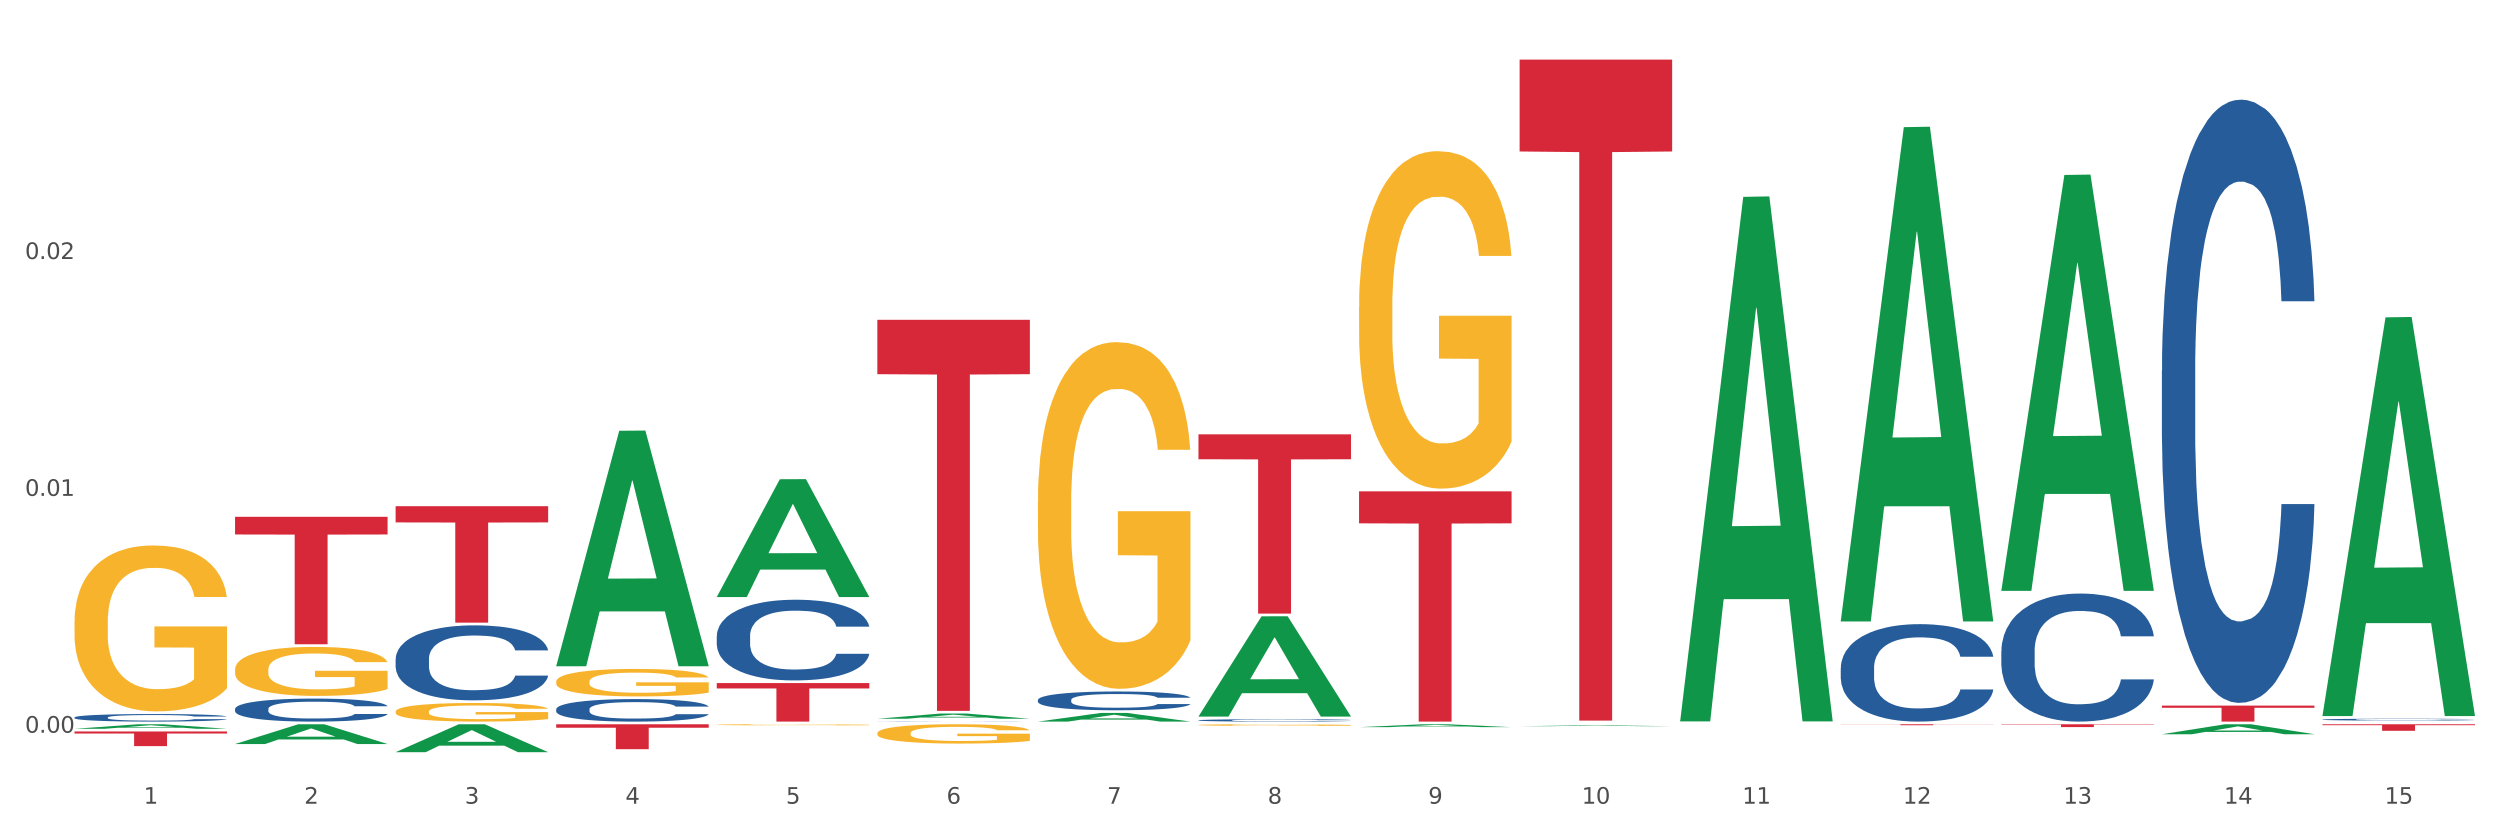 <?xml version="1.0" encoding="utf-8" standalone="no"?>
<!DOCTYPE svg PUBLIC "-//W3C//DTD SVG 1.1//EN"
  "http://www.w3.org/Graphics/SVG/1.1/DTD/svg11.dtd">
<svg xmlns:xlink="http://www.w3.org/1999/xlink" width="1080pt" height="360pt" viewBox="0 0 1080 360" xmlns="http://www.w3.org/2000/svg" version="1.1">
 <rect x="0" y="0" width="1080" height="360" fill="#333333" stroke="none"/>
 <defs>
  <style type="text/css">*{stroke-linejoin: round; stroke-linecap: butt}</style>
 </defs>
 <g id="figure_1">
  <g id="patch_1">
   <path d="M 0 360 
L 1080 360 
L 1080 0 
L 0 0 
z
" style="fill: #ffffff; stroke: #ffffff; stroke-linejoin: miter"/>
  </g>
  <g id="axes_1">
   <g id="matplotlib.axis_1">
    <g id="xtick_1">
     <g id="text_1">
      <!-- 1 -->
      <g style="fill: #4d4d4d" transform="translate(62.07 347.204) scale(0.096 -0.096)">
       <defs>
        <path id="DejaVuSans-31" d="M 794 531 
L 1825 531 
L 1825 4091 
L 703 3866 
L 703 4441 
L 1819 4666 
L 2450 4666 
L 2450 531 
L 3481 531 
L 3481 0 
L 794 0 
L 794 531 
z
" transform="scale(0.016)"/>
       </defs>
       <use xlink:href="#DejaVuSans-31"/>
      </g>
     </g>
    </g>
    <g id="xtick_2">
     <g id="text_2">
      <!-- 2 -->
      <g style="fill: #4d4d4d" transform="translate(131.436 347.204) scale(0.096 -0.096)">
       <defs>
        <path id="DejaVuSans-32" d="M 1228 531 
L 3431 531 
L 3431 0 
L 469 0 
L 469 531 
Q 828 903 1448 1529 
Q 2069 2156 2228 2338 
Q 2531 2678 2651 2914 
Q 2772 3150 2772 3378 
Q 2772 3750 2511 3984 
Q 2250 4219 1831 4219 
Q 1534 4219 1204 4116 
Q 875 4013 500 3803 
L 500 4441 
Q 881 4594 1212 4672 
Q 1544 4750 1819 4750 
Q 2544 4750 2975 4387 
Q 3406 4025 3406 3419 
Q 3406 3131 3298 2873 
Q 3191 2616 2906 2266 
Q 2828 2175 2409 1742 
Q 1991 1309 1228 531 
z
" transform="scale(0.016)"/>
       </defs>
       <use xlink:href="#DejaVuSans-32"/>
      </g>
     </g>
    </g>
    <g id="xtick_3">
     <g id="text_3">
      <!-- 3 -->
      <g style="fill: #4d4d4d" transform="translate(200.802 347.204) scale(0.096 -0.096)">
       <defs>
        <path id="DejaVuSans-33" d="M 2597 2516 
Q 3050 2419 3304 2112 
Q 3559 1806 3559 1356 
Q 3559 666 3084 287 
Q 2609 -91 1734 -91 
Q 1441 -91 1130 -33 
Q 819 25 488 141 
L 488 750 
Q 750 597 1062 519 
Q 1375 441 1716 441 
Q 2309 441 2620 675 
Q 2931 909 2931 1356 
Q 2931 1769 2642 2001 
Q 2353 2234 1838 2234 
L 1294 2234 
L 1294 2753 
L 1863 2753 
Q 2328 2753 2575 2939 
Q 2822 3125 2822 3475 
Q 2822 3834 2567 4026 
Q 2313 4219 1838 4219 
Q 1578 4219 1281 4162 
Q 984 4106 628 3988 
L 628 4550 
Q 988 4650 1302 4700 
Q 1616 4750 1894 4750 
Q 2613 4750 3031 4423 
Q 3450 4097 3450 3541 
Q 3450 3153 3228 2886 
Q 3006 2619 2597 2516 
z
" transform="scale(0.016)"/>
       </defs>
       <use xlink:href="#DejaVuSans-33"/>
      </g>
     </g>
    </g>
    <g id="xtick_4">
     <g id="text_4">
      <!-- 4 -->
      <g style="fill: #4d4d4d" transform="translate(270.169 347.204) scale(0.096 -0.096)">
       <defs>
        <path id="DejaVuSans-34" d="M 2419 4116 
L 825 1625 
L 2419 1625 
L 2419 4116 
z
M 2253 4666 
L 3047 4666 
L 3047 1625 
L 3713 1625 
L 3713 1100 
L 3047 1100 
L 3047 0 
L 2419 0 
L 2419 1100 
L 313 1100 
L 313 1709 
L 2253 4666 
z
" transform="scale(0.016)"/>
       </defs>
       <use xlink:href="#DejaVuSans-34"/>
      </g>
     </g>
    </g>
    <g id="xtick_5">
     <g id="text_5">
      <!-- 5 -->
      <g style="fill: #4d4d4d" transform="translate(339.535 347.204) scale(0.096 -0.096)">
       <defs>
        <path id="DejaVuSans-35" d="M 691 4666 
L 3169 4666 
L 3169 4134 
L 1269 4134 
L 1269 2991 
Q 1406 3038 1543 3061 
Q 1681 3084 1819 3084 
Q 2600 3084 3056 2656 
Q 3513 2228 3513 1497 
Q 3513 744 3044 326 
Q 2575 -91 1722 -91 
Q 1428 -91 1123 -41 
Q 819 9 494 109 
L 494 744 
Q 775 591 1075 516 
Q 1375 441 1709 441 
Q 2250 441 2565 725 
Q 2881 1009 2881 1497 
Q 2881 1984 2565 2268 
Q 2250 2553 1709 2553 
Q 1456 2553 1204 2497 
Q 953 2441 691 2322 
L 691 4666 
z
" transform="scale(0.016)"/>
       </defs>
       <use xlink:href="#DejaVuSans-35"/>
      </g>
     </g>
    </g>
    <g id="xtick_6">
     <g id="text_6">
      <!-- 6 -->
      <g style="fill: #4d4d4d" transform="translate(408.901 347.204) scale(0.096 -0.096)">
       <defs>
        <path id="DejaVuSans-36" d="M 2113 2584 
Q 1688 2584 1439 2293 
Q 1191 2003 1191 1497 
Q 1191 994 1439 701 
Q 1688 409 2113 409 
Q 2538 409 2786 701 
Q 3034 994 3034 1497 
Q 3034 2003 2786 2293 
Q 2538 2584 2113 2584 
z
M 3366 4563 
L 3366 3988 
Q 3128 4100 2886 4159 
Q 2644 4219 2406 4219 
Q 1781 4219 1451 3797 
Q 1122 3375 1075 2522 
Q 1259 2794 1537 2939 
Q 1816 3084 2150 3084 
Q 2853 3084 3261 2657 
Q 3669 2231 3669 1497 
Q 3669 778 3244 343 
Q 2819 -91 2113 -91 
Q 1303 -91 875 529 
Q 447 1150 447 2328 
Q 447 3434 972 4092 
Q 1497 4750 2381 4750 
Q 2619 4750 2861 4703 
Q 3103 4656 3366 4563 
z
" transform="scale(0.016)"/>
       </defs>
       <use xlink:href="#DejaVuSans-36"/>
      </g>
     </g>
    </g>
    <g id="xtick_7">
     <g id="text_7">
      <!-- 7 -->
      <g style="fill: #4d4d4d" transform="translate(478.267 347.204) scale(0.096 -0.096)">
       <defs>
        <path id="DejaVuSans-37" d="M 525 4666 
L 3525 4666 
L 3525 4397 
L 1831 0 
L 1172 0 
L 2766 4134 
L 525 4134 
L 525 4666 
z
" transform="scale(0.016)"/>
       </defs>
       <use xlink:href="#DejaVuSans-37"/>
      </g>
     </g>
    </g>
    <g id="xtick_8">
     <g id="text_8">
      <!-- 8 -->
      <g style="fill: #4d4d4d" transform="translate(547.634 347.204) scale(0.096 -0.096)">
       <defs>
        <path id="DejaVuSans-38" d="M 2034 2216 
Q 1584 2216 1326 1975 
Q 1069 1734 1069 1313 
Q 1069 891 1326 650 
Q 1584 409 2034 409 
Q 2484 409 2743 651 
Q 3003 894 3003 1313 
Q 3003 1734 2745 1975 
Q 2488 2216 2034 2216 
z
M 1403 2484 
Q 997 2584 770 2862 
Q 544 3141 544 3541 
Q 544 4100 942 4425 
Q 1341 4750 2034 4750 
Q 2731 4750 3128 4425 
Q 3525 4100 3525 3541 
Q 3525 3141 3298 2862 
Q 3072 2584 2669 2484 
Q 3125 2378 3379 2068 
Q 3634 1759 3634 1313 
Q 3634 634 3220 271 
Q 2806 -91 2034 -91 
Q 1263 -91 848 271 
Q 434 634 434 1313 
Q 434 1759 690 2068 
Q 947 2378 1403 2484 
z
M 1172 3481 
Q 1172 3119 1398 2916 
Q 1625 2713 2034 2713 
Q 2441 2713 2670 2916 
Q 2900 3119 2900 3481 
Q 2900 3844 2670 4047 
Q 2441 4250 2034 4250 
Q 1625 4250 1398 4047 
Q 1172 3844 1172 3481 
z
" transform="scale(0.016)"/>
       </defs>
       <use xlink:href="#DejaVuSans-38"/>
      </g>
     </g>
    </g>
    <g id="xtick_9">
     <g id="text_9">
      <!-- 9 -->
      <g style="fill: #4d4d4d" transform="translate(617 347.204) scale(0.096 -0.096)">
       <defs>
        <path id="DejaVuSans-39" d="M 703 97 
L 703 672 
Q 941 559 1184 500 
Q 1428 441 1663 441 
Q 2288 441 2617 861 
Q 2947 1281 2994 2138 
Q 2813 1869 2534 1725 
Q 2256 1581 1919 1581 
Q 1219 1581 811 2004 
Q 403 2428 403 3163 
Q 403 3881 828 4315 
Q 1253 4750 1959 4750 
Q 2769 4750 3195 4129 
Q 3622 3509 3622 2328 
Q 3622 1225 3098 567 
Q 2575 -91 1691 -91 
Q 1453 -91 1209 -44 
Q 966 3 703 97 
z
M 1959 2075 
Q 2384 2075 2632 2365 
Q 2881 2656 2881 3163 
Q 2881 3666 2632 3958 
Q 2384 4250 1959 4250 
Q 1534 4250 1286 3958 
Q 1038 3666 1038 3163 
Q 1038 2656 1286 2365 
Q 1534 2075 1959 2075 
z
" transform="scale(0.016)"/>
       </defs>
       <use xlink:href="#DejaVuSans-39"/>
      </g>
     </g>
    </g>
    <g id="xtick_10">
     <g id="text_10">
      <!-- 10 -->
      <g style="fill: #4d4d4d" transform="translate(683.312 347.204) scale(0.096 -0.096)">
       <defs>
        <path id="DejaVuSans-30" d="M 2034 4250 
Q 1547 4250 1301 3770 
Q 1056 3291 1056 2328 
Q 1056 1369 1301 889 
Q 1547 409 2034 409 
Q 2525 409 2770 889 
Q 3016 1369 3016 2328 
Q 3016 3291 2770 3770 
Q 2525 4250 2034 4250 
z
M 2034 4750 
Q 2819 4750 3233 4129 
Q 3647 3509 3647 2328 
Q 3647 1150 3233 529 
Q 2819 -91 2034 -91 
Q 1250 -91 836 529 
Q 422 1150 422 2328 
Q 422 3509 836 4129 
Q 1250 4750 2034 4750 
z
" transform="scale(0.016)"/>
       </defs>
       <use xlink:href="#DejaVuSans-31"/>
       <use xlink:href="#DejaVuSans-30" transform="translate(63.623 0)"/>
      </g>
     </g>
    </g>
    <g id="xtick_11">
     <g id="text_11">
      <!-- 11 -->
      <g style="fill: #4d4d4d" transform="translate(752.678 347.204) scale(0.096 -0.096)">
       <use xlink:href="#DejaVuSans-31"/>
       <use xlink:href="#DejaVuSans-31" transform="translate(63.623 0)"/>
      </g>
     </g>
    </g>
    <g id="xtick_12">
     <g id="text_12">
      <!-- 12 -->
      <g style="fill: #4d4d4d" transform="translate(822.044 347.204) scale(0.096 -0.096)">
       <use xlink:href="#DejaVuSans-31"/>
       <use xlink:href="#DejaVuSans-32" transform="translate(63.623 0)"/>
      </g>
     </g>
    </g>
    <g id="xtick_13">
     <g id="text_13">
      <!-- 13 -->
      <g style="fill: #4d4d4d" transform="translate(891.411 347.204) scale(0.096 -0.096)">
       <use xlink:href="#DejaVuSans-31"/>
       <use xlink:href="#DejaVuSans-33" transform="translate(63.623 0)"/>
      </g>
     </g>
    </g>
    <g id="xtick_14">
     <g id="text_14">
      <!-- 14 -->
      <g style="fill: #4d4d4d" transform="translate(960.777 347.204) scale(0.096 -0.096)">
       <use xlink:href="#DejaVuSans-31"/>
       <use xlink:href="#DejaVuSans-34" transform="translate(63.623 0)"/>
      </g>
     </g>
    </g>
    <g id="xtick_15">
     <g id="text_15">
      <!-- 15 -->
      <g style="fill: #4d4d4d" transform="translate(1030.143 347.204) scale(0.096 -0.096)">
       <use xlink:href="#DejaVuSans-31"/>
       <use xlink:href="#DejaVuSans-35" transform="translate(63.623 0)"/>
      </g>
     </g>
    </g>
    <g id="xtick_16"/>
    <g id="xtick_17"/>
    <g id="xtick_18"/>
    <g id="xtick_19"/>
    <g id="xtick_20"/>
    <g id="xtick_21"/>
    <g id="xtick_22"/>
    <g id="xtick_23"/>
    <g id="xtick_24"/>
    <g id="xtick_25"/>
    <g id="xtick_26"/>
    <g id="xtick_27"/>
    <g id="xtick_28"/>
    <g id="xtick_29"/>
   </g>
   <g id="matplotlib.axis_2">
    <g id="ytick_1">
     <g id="text_16">
      <!-- 0.00 -->
      <g style="fill: #4d4d4d" transform="translate(10.8 316.528) scale(0.096 -0.096)">
       <defs>
        <path id="DejaVuSans-2e" d="M 684 794 
L 1344 794 
L 1344 0 
L 684 0 
L 684 794 
z
" transform="scale(0.016)"/>
       </defs>
       <use xlink:href="#DejaVuSans-30"/>
       <use xlink:href="#DejaVuSans-2e" transform="translate(63.623 0)"/>
       <use xlink:href="#DejaVuSans-30" transform="translate(95.41 0)"/>
       <use xlink:href="#DejaVuSans-30" transform="translate(159.033 0)"/>
      </g>
     </g>
    </g>
    <g id="ytick_2">
     <g id="text_17">
      <!-- 0.01 -->
      <g style="fill: #4d4d4d" transform="translate(10.8 214.212) scale(0.096 -0.096)">
       <use xlink:href="#DejaVuSans-30"/>
       <use xlink:href="#DejaVuSans-2e" transform="translate(63.623 0)"/>
       <use xlink:href="#DejaVuSans-30" transform="translate(95.41 0)"/>
       <use xlink:href="#DejaVuSans-31" transform="translate(159.033 0)"/>
      </g>
     </g>
    </g>
    <g id="ytick_3">
     <g id="text_18">
      <!-- 0.02 -->
      <g style="fill: #4d4d4d" transform="translate(10.8 111.897) scale(0.096 -0.096)">
       <use xlink:href="#DejaVuSans-30"/>
       <use xlink:href="#DejaVuSans-2e" transform="translate(63.623 0)"/>
       <use xlink:href="#DejaVuSans-30" transform="translate(95.41 0)"/>
       <use xlink:href="#DejaVuSans-32" transform="translate(159.033 0)"/>
      </g>
     </g>
    </g>
    <g id="ytick_4"/>
    <g id="ytick_5"/>
    <g id="ytick_6"/>
   </g>
   <g id="PolyCollection_1">
    <path d="M 32.175 314.84 
L 32.243 314.838 
L 59.417 312.883 
L 70.695 312.881 
L 98.073 314.844 
L 85.029 314.844 
L 79.119 314.387 
L 51.061 314.387 
L 50.857 314.394 
L 45.151 314.844 
L 32.175 314.844 
L 32.175 314.84 
L 54.594 314.114 
L 75.586 314.112 
L 65.192 313.299 
L 65.056 313.296 
L 64.92 313.301 
L 54.526 314.112 
L 54.594 314.114 
L 32.175 314.84 
z
" clip-path="url(#p3b12600874)" style="fill: #109648"/>
    <path d="M 101.541 223.244 
L 167.439 223.244 
L 167.439 230.897 
L 141.517 230.949 
L 141.517 278.315 
L 127.307 278.315 
L 127.307 230.949 
L 101.541 230.897 
L 101.541 223.296 
L 101.541 223.244 
z
" clip-path="url(#p3b12600874)" style="fill: #d62839"/>
    <path d="M 32.175 315.992 
L 98.073 315.992 
L 98.073 316.875 
L 72.151 316.88 
L 72.151 322.341 
L 57.941 322.341 
L 57.941 316.88 
L 32.175 316.875 
L 32.175 315.998 
L 32.175 315.992 
z
" clip-path="url(#p3b12600874)" style="fill: #d62839"/>
    <path d="M 32.175 309.932 
L 32.253 309.929 
L 32.253 309.845 
L 32.487 309.732 
L 33.343 309.523 
L 34.434 309.364 
L 36.303 309.179 
L 37.316 309.102 
L 38.64 309.015 
L 41.366 308.875 
L 44.482 308.755 
L 46.663 308.69 
L 48.299 308.648 
L 51.96 308.573 
L 54.063 308.54 
L 56.244 308.513 
L 58.114 308.495 
L 61.229 308.474 
L 63.722 308.466 
L 66.604 308.463 
L 69.019 308.466 
L 72.212 308.477 
L 76.886 308.513 
L 78.677 308.534 
L 81.092 308.57 
L 83.585 308.618 
L 85.61 308.666 
L 87.947 308.734 
L 90.361 308.824 
L 92.698 308.937 
L 94.334 309.042 
L 95.658 309.152 
L 96.827 309.287 
L 97.683 309.433 
L 98.073 309.556 
L 83.818 309.556 
L 83.429 309.445 
L 82.65 309.326 
L 81.871 309.245 
L 81.014 309.179 
L 79.69 309.105 
L 78.522 309.057 
L 76.574 309 
L 74.783 308.964 
L 73.303 308.943 
L 71.511 308.925 
L 67.694 308.907 
L 64.968 308.907 
L 63.255 308.913 
L 61.151 308.928 
L 59.36 308.949 
L 57.257 308.985 
L 55.621 309.024 
L 53.985 309.075 
L 53.05 309.111 
L 51.648 309.176 
L 50.714 309.23 
L 49.467 309.323 
L 48.766 309.388 
L 47.52 309.558 
L 46.975 309.684 
L 46.741 309.771 
L 46.585 309.866 
L 46.585 310.332 
L 47.053 310.541 
L 47.442 310.631 
L 48.065 310.732 
L 49.234 310.863 
L 50.947 310.992 
L 52.739 311.084 
L 54.219 311.141 
L 55.621 311.183 
L 57.023 311.216 
L 58.737 311.246 
L 60.139 311.264 
L 62.242 311.282 
L 64.734 311.291 
L 66.682 311.291 
L 70.654 311.276 
L 72.446 311.261 
L 74.16 311.24 
L 76.029 311.207 
L 77.509 311.171 
L 78.366 311.144 
L 79.768 311.087 
L 80.858 311.028 
L 81.793 310.959 
L 82.416 310.899 
L 83.117 310.81 
L 83.663 310.708 
L 83.818 310.654 
L 98.073 310.654 
L 97.761 310.762 
L 97.216 310.866 
L 96.126 311.007 
L 95.269 311.087 
L 93.945 311.186 
L 92.542 311.27 
L 90.595 311.362 
L 88.804 311.431 
L 86.934 311.491 
L 84.909 311.544 
L 81.248 311.619 
L 79.924 311.64 
L 77.12 311.676 
L 74.939 311.697 
L 71.745 311.718 
L 68.473 311.729 
L 65.046 311.732 
L 62.008 311.727 
L 58.659 311.709 
L 56.556 311.691 
L 54.219 311.664 
L 51.493 311.622 
L 48.922 311.571 
L 46.507 311.512 
L 44.248 311.443 
L 42.145 311.365 
L 39.419 311.237 
L 37.394 311.111 
L 35.914 310.995 
L 34.901 310.896 
L 33.889 310.771 
L 33.343 310.684 
L 32.487 310.475 
L 32.175 310.281 
L 32.175 309.932 
z
" clip-path="url(#p3b12600874)" style="fill: #255c99"/>
    <path d="M 101.541 289.249 
L 101.619 289.229 
L 101.619 288.533 
L 101.775 287.934 
L 102.553 286.483 
L 103.72 285.284 
L 104.575 284.646 
L 105.431 284.124 
L 106.443 283.602 
L 107.688 283.06 
L 109.944 282.268 
L 111.344 281.861 
L 113.056 281.436 
L 116.168 280.817 
L 118.424 280.469 
L 120.758 280.179 
L 124.57 279.831 
L 127.06 279.676 
L 129.705 279.56 
L 132.895 279.483 
L 135.307 279.464 
L 140.598 279.522 
L 145.11 279.696 
L 147.289 279.831 
L 150.089 280.063 
L 151.568 280.218 
L 153.979 280.527 
L 156.469 280.933 
L 158.181 281.281 
L 160.748 281.939 
L 162.693 282.596 
L 164.483 283.409 
L 165.416 283.969 
L 166.117 284.491 
L 166.739 285.091 
L 167.361 286.038 
L 153.357 286.038 
L 152.812 285.362 
L 151.957 284.723 
L 150.712 284.105 
L 149.623 283.718 
L 147.755 283.234 
L 146.044 282.925 
L 144.254 282.693 
L 142.076 282.5 
L 140.364 282.403 
L 137.952 282.326 
L 133.206 282.345 
L 130.017 282.5 
L 127.838 282.693 
L 126.438 282.867 
L 125.193 283.06 
L 123.792 283.331 
L 122.159 283.737 
L 120.992 284.105 
L 119.825 284.569 
L 118.891 285.033 
L 118.035 285.574 
L 117.335 286.154 
L 116.79 286.754 
L 116.324 287.489 
L 115.935 288.707 
L 115.935 291.356 
L 116.09 291.956 
L 116.479 292.749 
L 116.946 293.348 
L 117.724 294.064 
L 118.424 294.547 
L 119.747 295.243 
L 121.225 295.823 
L 122.392 296.191 
L 123.559 296.5 
L 125.582 296.926 
L 127.838 297.274 
L 129.783 297.486 
L 132.428 297.68 
L 134.218 297.757 
L 135.774 297.796 
L 139.586 297.796 
L 142.309 297.738 
L 145.343 297.603 
L 147.678 297.428 
L 149.623 297.216 
L 151.801 296.868 
L 153.201 296.539 
L 153.201 292.497 
L 136.085 292.478 
L 136.085 289.79 
L 167.439 289.79 
L 167.439 297.68 
L 166.117 298.086 
L 164.638 298.453 
L 163.082 298.782 
L 160.748 299.188 
L 157.947 299.575 
L 155.458 299.846 
L 152.812 300.078 
L 149.7 300.29 
L 145.655 300.484 
L 143.165 300.561 
L 140.053 300.619 
L 136.396 300.639 
L 133.206 300.6 
L 130.094 300.503 
L 126.827 300.329 
L 123.637 300.078 
L 121.225 299.826 
L 118.813 299.517 
L 116.246 299.111 
L 114.223 298.724 
L 112.667 298.376 
L 110.955 297.931 
L 109.088 297.351 
L 107.688 296.829 
L 106.443 296.288 
L 105.12 295.591 
L 104.186 294.992 
L 103.253 294.238 
L 102.708 293.677 
L 102.086 292.807 
L 101.619 291.588 
L 101.541 289.249 
z
" clip-path="url(#p3b12600874)" style="fill: #f7b32b"/>
    <path d="M 170.907 307.41 
L 170.985 307.403 
L 170.985 307.139 
L 171.141 306.911 
L 171.919 306.361 
L 173.086 305.906 
L 173.942 305.664 
L 174.798 305.466 
L 175.809 305.268 
L 177.054 305.062 
L 179.31 304.761 
L 180.71 304.607 
L 182.422 304.446 
L 185.534 304.211 
L 187.79 304.079 
L 190.124 303.969 
L 193.937 303.837 
L 196.426 303.778 
L 199.072 303.734 
L 202.261 303.705 
L 204.673 303.697 
L 209.964 303.719 
L 214.476 303.785 
L 216.655 303.837 
L 219.456 303.925 
L 220.934 303.983 
L 223.346 304.101 
L 225.835 304.255 
L 227.547 304.387 
L 230.114 304.637 
L 232.059 304.886 
L 233.849 305.194 
L 234.783 305.407 
L 235.483 305.605 
L 236.105 305.833 
L 236.728 306.192 
L 222.723 306.192 
L 222.179 305.935 
L 221.323 305.693 
L 220.078 305.458 
L 218.989 305.312 
L 217.122 305.128 
L 215.41 305.011 
L 213.62 304.923 
L 211.442 304.849 
L 209.73 304.813 
L 207.319 304.783 
L 202.573 304.791 
L 199.383 304.849 
L 197.204 304.923 
L 195.804 304.989 
L 194.559 305.062 
L 193.159 305.165 
L 191.525 305.319 
L 190.358 305.458 
L 189.191 305.635 
L 188.257 305.811 
L 187.401 306.016 
L 186.701 306.236 
L 186.157 306.464 
L 185.69 306.743 
L 185.301 307.205 
L 185.301 308.21 
L 185.456 308.438 
L 185.845 308.739 
L 186.312 308.966 
L 187.09 309.238 
L 187.79 309.421 
L 189.113 309.685 
L 190.591 309.905 
L 191.758 310.045 
L 192.925 310.162 
L 194.948 310.324 
L 197.204 310.456 
L 199.149 310.536 
L 201.795 310.61 
L 203.584 310.639 
L 205.14 310.654 
L 208.952 310.654 
L 211.675 310.632 
L 214.71 310.58 
L 217.044 310.514 
L 218.989 310.434 
L 221.167 310.302 
L 222.568 310.177 
L 222.568 308.643 
L 205.451 308.636 
L 205.451 307.616 
L 236.805 307.616 
L 236.805 310.61 
L 235.483 310.764 
L 234.004 310.903 
L 232.448 311.028 
L 230.114 311.182 
L 227.314 311.329 
L 224.824 311.432 
L 222.179 311.52 
L 219.067 311.6 
L 215.021 311.674 
L 212.531 311.703 
L 209.419 311.725 
L 205.763 311.732 
L 202.573 311.718 
L 199.461 311.681 
L 196.193 311.615 
L 193.003 311.52 
L 190.591 311.424 
L 188.179 311.307 
L 185.612 311.153 
L 183.589 311.006 
L 182.033 310.874 
L 180.321 310.705 
L 178.454 310.485 
L 177.054 310.287 
L 175.809 310.081 
L 174.486 309.817 
L 173.553 309.59 
L 172.619 309.304 
L 172.074 309.091 
L 171.452 308.761 
L 170.985 308.298 
L 170.907 307.41 
z
" clip-path="url(#p3b12600874)" style="fill: #f7b32b"/>
    <path d="M 309.64 313.1 
L 309.718 313.099 
L 309.718 313.084 
L 309.873 313.07 
L 310.651 313.038 
L 311.818 313.011 
L 312.674 312.997 
L 313.53 312.985 
L 314.541 312.973 
L 315.786 312.961 
L 318.042 312.944 
L 319.443 312.935 
L 321.155 312.925 
L 324.267 312.911 
L 326.523 312.903 
L 328.857 312.897 
L 332.669 312.889 
L 335.159 312.886 
L 337.804 312.883 
L 340.994 312.881 
L 343.406 312.881 
L 348.696 312.882 
L 353.209 312.886 
L 355.387 312.889 
L 358.188 312.894 
L 359.666 312.898 
L 362.078 312.905 
L 364.568 312.914 
L 366.279 312.922 
L 368.847 312.936 
L 370.792 312.951 
L 372.581 312.969 
L 373.515 312.982 
L 374.215 312.993 
L 374.838 313.007 
L 375.46 313.028 
L 361.456 313.028 
L 360.911 313.013 
L 360.055 312.999 
L 358.81 312.985 
L 357.721 312.976 
L 355.854 312.965 
L 354.142 312.958 
L 352.353 312.953 
L 350.174 312.949 
L 348.463 312.947 
L 346.051 312.945 
L 341.305 312.945 
L 338.115 312.949 
L 335.937 312.953 
L 334.536 312.957 
L 333.292 312.961 
L 331.891 312.967 
L 330.257 312.977 
L 329.09 312.985 
L 327.923 312.995 
L 326.99 313.005 
L 326.134 313.018 
L 325.434 313.031 
L 324.889 313.044 
L 324.422 313.06 
L 324.033 313.088 
L 324.033 313.147 
L 324.189 313.16 
L 324.578 313.178 
L 325.045 313.191 
L 325.823 313.207 
L 326.523 313.218 
L 327.845 313.234 
L 329.324 313.247 
L 330.491 313.255 
L 331.658 313.262 
L 333.681 313.271 
L 335.937 313.279 
L 337.882 313.284 
L 340.527 313.288 
L 342.317 313.29 
L 343.873 313.291 
L 347.685 313.291 
L 350.408 313.29 
L 353.442 313.287 
L 355.776 313.283 
L 357.721 313.278 
L 359.9 313.27 
L 361.3 313.263 
L 361.3 313.172 
L 344.184 313.172 
L 344.184 313.112 
L 375.538 313.112 
L 375.538 313.288 
L 374.215 313.297 
L 372.737 313.306 
L 371.181 313.313 
L 368.847 313.322 
L 366.046 313.331 
L 363.556 313.337 
L 360.911 313.342 
L 357.799 313.347 
L 353.753 313.351 
L 351.264 313.353 
L 348.152 313.354 
L 344.495 313.354 
L 341.305 313.354 
L 338.193 313.351 
L 334.925 313.347 
L 331.736 313.342 
L 329.324 313.336 
L 326.912 313.329 
L 324.344 313.32 
L 322.322 313.312 
L 320.766 313.304 
L 319.054 313.294 
L 317.187 313.281 
L 315.786 313.269 
L 314.541 313.257 
L 313.219 313.242 
L 312.285 313.228 
L 311.352 313.211 
L 310.807 313.199 
L 310.184 313.179 
L 309.718 313.152 
L 309.64 313.1 
z
" clip-path="url(#p3b12600874)" style="fill: #f7b32b"/>
    <path d="M 379.006 316.737 
L 379.084 316.729 
L 379.084 316.455 
L 379.24 316.218 
L 380.018 315.647 
L 381.185 315.175 
L 382.04 314.923 
L 382.896 314.717 
L 383.908 314.512 
L 385.152 314.298 
L 387.409 313.986 
L 388.809 313.826 
L 390.521 313.658 
L 393.633 313.414 
L 395.889 313.277 
L 398.223 313.163 
L 402.035 313.026 
L 404.525 312.965 
L 407.17 312.919 
L 410.36 312.889 
L 412.772 312.881 
L 418.062 312.904 
L 422.575 312.972 
L 424.753 313.026 
L 427.554 313.117 
L 429.032 313.178 
L 431.444 313.3 
L 433.934 313.46 
L 435.646 313.597 
L 438.213 313.856 
L 440.158 314.115 
L 441.948 314.435 
L 442.881 314.656 
L 443.581 314.862 
L 444.204 315.098 
L 444.826 315.472 
L 430.822 315.472 
L 430.277 315.205 
L 429.422 314.954 
L 428.177 314.71 
L 427.087 314.557 
L 425.22 314.367 
L 423.509 314.245 
L 421.719 314.153 
L 419.541 314.077 
L 417.829 314.039 
L 415.417 314.009 
L 410.671 314.016 
L 407.481 314.077 
L 405.303 314.153 
L 403.903 314.222 
L 402.658 314.298 
L 401.257 314.405 
L 399.624 314.565 
L 398.456 314.71 
L 397.289 314.893 
L 396.356 315.075 
L 395.5 315.289 
L 394.8 315.517 
L 394.255 315.754 
L 393.788 316.043 
L 393.399 316.523 
L 393.399 317.567 
L 393.555 317.803 
L 393.944 318.116 
L 394.411 318.352 
L 395.189 318.634 
L 395.889 318.824 
L 397.212 319.099 
L 398.69 319.327 
L 399.857 319.472 
L 401.024 319.594 
L 403.047 319.762 
L 405.303 319.899 
L 407.248 319.983 
L 409.893 320.059 
L 411.683 320.089 
L 413.239 320.105 
L 417.051 320.105 
L 419.774 320.082 
L 422.808 320.028 
L 425.142 319.96 
L 427.087 319.876 
L 429.266 319.739 
L 430.666 319.609 
L 430.666 318.017 
L 413.55 318.009 
L 413.55 316.95 
L 444.904 316.95 
L 444.904 320.059 
L 443.581 320.219 
L 442.103 320.364 
L 440.547 320.493 
L 438.213 320.653 
L 435.412 320.806 
L 432.923 320.912 
L 430.277 321.004 
L 427.165 321.088 
L 423.12 321.164 
L 420.63 321.194 
L 417.518 321.217 
L 413.861 321.225 
L 410.671 321.21 
L 407.559 321.171 
L 404.292 321.103 
L 401.102 321.004 
L 398.69 320.905 
L 396.278 320.783 
L 393.711 320.623 
L 391.688 320.47 
L 390.132 320.333 
L 388.42 320.158 
L 386.553 319.929 
L 385.152 319.724 
L 383.908 319.51 
L 382.585 319.236 
L 381.651 319 
L 380.718 318.703 
L 380.173 318.482 
L 379.551 318.139 
L 379.084 317.659 
L 379.006 316.737 
z
" clip-path="url(#p3b12600874)" style="fill: #f7b32b"/>
    <path d="M 448.372 217.01 
L 448.45 216.873 
L 448.45 211.949 
L 448.606 207.709 
L 449.384 197.45 
L 450.551 188.97 
L 451.407 184.456 
L 452.262 180.763 
L 453.274 177.07 
L 454.519 173.24 
L 456.775 167.632 
L 458.175 164.759 
L 459.887 161.75 
L 462.999 157.373 
L 465.255 154.911 
L 467.589 152.859 
L 471.402 150.397 
L 473.891 149.303 
L 476.536 148.482 
L 479.726 147.935 
L 482.138 147.798 
L 487.429 148.209 
L 491.941 149.44 
L 494.12 150.397 
L 496.92 152.039 
L 498.399 153.133 
L 500.811 155.321 
L 503.3 158.194 
L 505.012 160.656 
L 507.579 165.307 
L 509.524 169.957 
L 511.314 175.702 
L 512.247 179.669 
L 512.948 183.362 
L 513.57 187.602 
L 514.192 194.304 
L 500.188 194.304 
L 499.644 189.517 
L 498.788 185.003 
L 497.543 180.626 
L 496.454 177.89 
L 494.586 174.471 
L 492.875 172.282 
L 491.085 170.641 
L 488.907 169.273 
L 487.195 168.589 
L 484.783 168.042 
L 480.038 168.179 
L 476.848 169.273 
L 474.669 170.641 
L 473.269 171.872 
L 472.024 173.24 
L 470.624 175.155 
L 468.99 178.027 
L 467.823 180.626 
L 466.656 183.909 
L 465.722 187.192 
L 464.866 191.021 
L 464.166 195.125 
L 463.621 199.365 
L 463.155 204.563 
L 462.766 213.18 
L 462.766 231.919 
L 462.921 236.159 
L 463.31 241.767 
L 463.777 246.008 
L 464.555 251.069 
L 465.255 254.488 
L 466.578 259.412 
L 468.056 263.516 
L 469.223 266.115 
L 470.39 268.303 
L 472.413 271.312 
L 474.669 273.774 
L 476.614 275.279 
L 479.26 276.647 
L 481.049 277.194 
L 482.605 277.467 
L 486.417 277.467 
L 489.14 277.057 
L 492.175 276.1 
L 494.509 274.869 
L 496.454 273.364 
L 498.632 270.902 
L 500.033 268.577 
L 500.033 239.989 
L 482.916 239.852 
L 482.916 220.84 
L 514.27 220.84 
L 514.27 276.647 
L 512.948 279.519 
L 511.469 282.118 
L 509.913 284.443 
L 507.579 287.316 
L 504.778 290.051 
L 502.289 291.966 
L 499.644 293.608 
L 496.531 295.112 
L 492.486 296.48 
L 489.996 297.027 
L 486.884 297.438 
L 483.227 297.574 
L 480.038 297.301 
L 476.925 296.617 
L 473.658 295.386 
L 470.468 293.608 
L 468.056 291.83 
L 465.644 289.641 
L 463.077 286.769 
L 461.054 284.033 
L 459.498 281.571 
L 457.786 278.425 
L 455.919 274.321 
L 454.519 270.628 
L 453.274 266.798 
L 451.951 261.874 
L 451.018 257.634 
L 450.084 252.3 
L 449.539 248.333 
L 448.917 242.178 
L 448.45 233.561 
L 448.372 217.01 
z
" clip-path="url(#p3b12600874)" style="fill: #f7b32b"/>
    <path d="M 517.739 313.194 
L 517.816 313.194 
L 517.816 313.172 
L 517.972 313.152 
L 518.75 313.106 
L 519.917 313.067 
L 520.773 313.047 
L 521.629 313.03 
L 522.64 313.014 
L 523.885 312.996 
L 526.141 312.971 
L 527.542 312.958 
L 529.253 312.944 
L 532.365 312.924 
L 534.621 312.913 
L 536.956 312.904 
L 540.768 312.893 
L 543.257 312.888 
L 545.903 312.884 
L 549.093 312.882 
L 551.504 312.881 
L 556.795 312.883 
L 561.307 312.888 
L 563.486 312.893 
L 566.287 312.9 
L 567.765 312.905 
L 570.177 312.915 
L 572.666 312.928 
L 574.378 312.939 
L 576.946 312.96 
L 578.891 312.981 
L 580.68 313.007 
L 581.614 313.025 
L 582.314 313.042 
L 582.936 313.061 
L 583.559 313.092 
L 569.554 313.092 
L 569.01 313.07 
L 568.154 313.05 
L 566.909 313.03 
L 565.82 313.017 
L 563.953 313.002 
L 562.241 312.992 
L 560.452 312.984 
L 558.273 312.978 
L 556.562 312.975 
L 554.15 312.973 
L 549.404 312.973 
L 546.214 312.978 
L 544.035 312.984 
L 542.635 312.99 
L 541.39 312.996 
L 539.99 313.005 
L 538.356 313.018 
L 537.189 313.03 
L 536.022 313.045 
L 535.088 313.059 
L 534.232 313.077 
L 533.532 313.095 
L 532.988 313.115 
L 532.521 313.138 
L 532.132 313.177 
L 532.132 313.262 
L 532.287 313.281 
L 532.676 313.307 
L 533.143 313.326 
L 533.921 313.349 
L 534.621 313.364 
L 535.944 313.387 
L 537.422 313.405 
L 538.589 313.417 
L 539.756 313.427 
L 541.779 313.44 
L 544.035 313.452 
L 545.981 313.458 
L 548.626 313.465 
L 550.415 313.467 
L 551.971 313.468 
L 555.784 313.468 
L 558.507 313.467 
L 561.541 313.462 
L 563.875 313.457 
L 565.82 313.45 
L 567.998 313.439 
L 569.399 313.428 
L 569.399 313.299 
L 552.282 313.298 
L 552.282 313.212 
L 583.636 313.212 
L 583.636 313.465 
L 582.314 313.478 
L 580.836 313.489 
L 579.28 313.5 
L 576.946 313.513 
L 574.145 313.525 
L 571.655 313.534 
L 569.01 313.541 
L 565.898 313.548 
L 561.852 313.555 
L 559.362 313.557 
L 556.25 313.559 
L 552.594 313.559 
L 549.404 313.558 
L 546.292 313.555 
L 543.024 313.55 
L 539.834 313.541 
L 537.422 313.533 
L 535.01 313.524 
L 532.443 313.511 
L 530.42 313.498 
L 528.864 313.487 
L 527.153 313.473 
L 525.285 313.454 
L 523.885 313.437 
L 522.64 313.42 
L 521.317 313.398 
L 520.384 313.379 
L 519.45 313.354 
L 518.906 313.336 
L 518.283 313.309 
L 517.816 313.269 
L 517.739 313.194 
z
" clip-path="url(#p3b12600874)" style="fill: #f7b32b"/>
    <path d="M 587.105 132.673 
L 587.183 132.539 
L 587.183 127.745 
L 587.338 123.617 
L 588.116 113.63 
L 589.283 105.374 
L 590.139 100.979 
L 590.995 97.384 
L 592.006 93.788 
L 593.251 90.06 
L 595.507 84.6 
L 596.908 81.804 
L 598.619 78.874 
L 601.731 74.613 
L 603.988 72.216 
L 606.322 70.218 
L 610.134 67.821 
L 612.624 66.756 
L 615.269 65.957 
L 618.459 65.424 
L 620.871 65.291 
L 626.161 65.691 
L 630.674 66.889 
L 632.852 67.821 
L 635.653 69.419 
L 637.131 70.485 
L 639.543 72.615 
L 642.033 75.412 
L 643.744 77.809 
L 646.312 82.336 
L 648.257 86.864 
L 650.046 92.457 
L 650.98 96.319 
L 651.68 99.914 
L 652.302 104.042 
L 652.925 110.567 
L 638.921 110.567 
L 638.376 105.906 
L 637.52 101.512 
L 636.275 97.251 
L 635.186 94.587 
L 633.319 91.258 
L 631.607 89.128 
L 629.818 87.53 
L 627.639 86.198 
L 625.928 85.532 
L 623.516 85 
L 618.77 85.133 
L 615.58 86.198 
L 613.402 87.53 
L 612.001 88.728 
L 610.756 90.06 
L 609.356 91.924 
L 607.722 94.721 
L 606.555 97.251 
L 605.388 100.447 
L 604.455 103.643 
L 603.599 107.371 
L 602.898 111.366 
L 602.354 115.494 
L 601.887 120.555 
L 601.498 128.944 
L 601.498 147.187 
L 601.654 151.316 
L 602.043 156.775 
L 602.509 160.903 
L 603.287 165.831 
L 603.988 169.16 
L 605.31 173.954 
L 606.789 177.949 
L 607.956 180.479 
L 609.123 182.609 
L 611.145 185.539 
L 613.402 187.936 
L 615.347 189.401 
L 617.992 190.732 
L 619.781 191.265 
L 621.337 191.531 
L 625.15 191.531 
L 627.873 191.132 
L 630.907 190.2 
L 633.241 189.001 
L 635.186 187.536 
L 637.365 185.139 
L 638.765 182.876 
L 638.765 155.044 
L 621.649 154.911 
L 621.649 136.401 
L 653.003 136.401 
L 653.003 190.732 
L 651.68 193.529 
L 650.202 196.059 
L 648.646 198.323 
L 646.312 201.119 
L 643.511 203.782 
L 641.021 205.647 
L 638.376 207.245 
L 635.264 208.71 
L 631.218 210.041 
L 628.729 210.574 
L 625.617 210.973 
L 621.96 211.107 
L 618.77 210.84 
L 615.658 210.174 
L 612.39 208.976 
L 609.2 207.245 
L 606.789 205.514 
L 604.377 203.383 
L 601.809 200.587 
L 599.786 197.923 
L 598.23 195.526 
L 596.519 192.463 
L 594.652 188.469 
L 593.251 184.873 
L 592.006 181.144 
L 590.684 176.351 
L 589.75 172.222 
L 588.816 167.029 
L 588.272 163.167 
L 587.649 157.175 
L 587.183 148.785 
L 587.105 132.673 
z
" clip-path="url(#p3b12600874)" style="fill: #f7b32b"/>
    <path d="M 170.907 218.691 
L 236.805 218.691 
L 236.805 225.683 
L 210.883 225.731 
L 210.883 269.006 
L 196.673 269.006 
L 196.673 225.731 
L 170.907 225.683 
L 170.907 218.739 
L 170.907 218.691 
z
" clip-path="url(#p3b12600874)" style="fill: #d62839"/>
    <path d="M 101.541 306.256 
L 101.619 306.247 
L 101.619 305.992 
L 101.853 305.647 
L 102.71 305.011 
L 103.8 304.53 
L 105.67 303.967 
L 106.682 303.731 
L 108.006 303.467 
L 110.733 303.04 
L 113.848 302.677 
L 116.029 302.477 
L 117.665 302.35 
L 121.326 302.123 
L 123.429 302.023 
L 125.61 301.941 
L 127.48 301.887 
L 130.595 301.823 
L 133.088 301.796 
L 135.97 301.787 
L 138.385 301.796 
L 141.578 301.832 
L 146.252 301.941 
L 148.044 302.005 
L 150.458 302.114 
L 152.951 302.259 
L 154.976 302.405 
L 157.313 302.614 
L 159.728 302.886 
L 162.064 303.231 
L 163.7 303.549 
L 165.024 303.885 
L 166.193 304.294 
L 167.05 304.739 
L 167.439 305.111 
L 153.185 305.111 
L 152.795 304.775 
L 152.016 304.412 
L 151.237 304.167 
L 150.38 303.967 
L 149.056 303.74 
L 147.888 303.594 
L 145.941 303.422 
L 144.149 303.313 
L 142.669 303.249 
L 140.877 303.195 
L 137.061 303.14 
L 134.334 303.14 
L 132.621 303.159 
L 130.518 303.204 
L 128.726 303.268 
L 126.623 303.377 
L 124.987 303.495 
L 123.351 303.649 
L 122.417 303.758 
L 121.015 303.958 
L 120.08 304.121 
L 118.834 304.403 
L 118.133 304.603 
L 116.886 305.12 
L 116.341 305.502 
L 116.107 305.765 
L 115.952 306.056 
L 115.952 307.473 
L 116.419 308.109 
L 116.808 308.381 
L 117.431 308.69 
L 118.6 309.089 
L 120.314 309.48 
L 122.105 309.762 
L 123.585 309.934 
L 124.987 310.061 
L 126.389 310.161 
L 128.103 310.252 
L 129.505 310.307 
L 131.608 310.361 
L 134.101 310.388 
L 136.048 310.388 
L 140.021 310.343 
L 141.812 310.297 
L 143.526 310.234 
L 145.395 310.134 
L 146.875 310.025 
L 147.732 309.943 
L 149.134 309.771 
L 150.225 309.589 
L 151.159 309.38 
L 151.783 309.198 
L 152.484 308.926 
L 153.029 308.617 
L 153.185 308.454 
L 167.439 308.454 
L 167.128 308.781 
L 166.582 309.099 
L 165.492 309.525 
L 164.635 309.771 
L 163.311 310.07 
L 161.909 310.325 
L 159.961 310.606 
L 158.17 310.815 
L 156.3 310.997 
L 154.275 311.16 
L 150.614 311.387 
L 149.29 311.451 
L 146.486 311.56 
L 144.305 311.623 
L 141.111 311.687 
L 137.84 311.723 
L 134.412 311.732 
L 131.374 311.714 
L 128.025 311.66 
L 125.922 311.605 
L 123.585 311.524 
L 120.859 311.396 
L 118.288 311.242 
L 115.874 311.06 
L 113.615 310.851 
L 111.512 310.615 
L 108.785 310.225 
L 106.76 309.843 
L 105.28 309.489 
L 104.267 309.189 
L 103.255 308.808 
L 102.71 308.544 
L 101.853 307.909 
L 101.541 307.318 
L 101.541 306.256 
z
" clip-path="url(#p3b12600874)" style="fill: #255c99"/>
    <path d="M 240.274 306.375 
L 240.352 306.366 
L 240.352 306.117 
L 240.585 305.78 
L 241.442 305.158 
L 242.533 304.687 
L 244.402 304.136 
L 245.415 303.905 
L 246.739 303.647 
L 249.465 303.23 
L 252.581 302.874 
L 254.762 302.679 
L 256.398 302.554 
L 260.059 302.332 
L 262.162 302.234 
L 264.343 302.155 
L 266.212 302.101 
L 269.328 302.039 
L 271.821 302.012 
L 274.703 302.003 
L 277.117 302.012 
L 280.311 302.048 
L 284.985 302.155 
L 286.776 302.217 
L 289.191 302.323 
L 291.683 302.466 
L 293.709 302.608 
L 296.045 302.812 
L 298.46 303.079 
L 300.797 303.416 
L 302.433 303.727 
L 303.757 304.056 
L 304.925 304.456 
L 305.782 304.891 
L 306.172 305.255 
L 291.917 305.255 
L 291.528 304.927 
L 290.749 304.571 
L 289.97 304.331 
L 289.113 304.136 
L 287.789 303.914 
L 286.62 303.772 
L 284.673 303.603 
L 282.881 303.496 
L 281.401 303.434 
L 279.61 303.381 
L 275.793 303.327 
L 273.067 303.327 
L 271.353 303.345 
L 269.25 303.39 
L 267.458 303.452 
L 265.355 303.558 
L 263.72 303.674 
L 262.084 303.825 
L 261.149 303.932 
L 259.747 304.127 
L 258.812 304.287 
L 257.566 304.562 
L 256.865 304.758 
L 255.619 305.264 
L 255.073 305.637 
L 254.84 305.895 
L 254.684 306.179 
L 254.684 307.565 
L 255.151 308.187 
L 255.541 308.454 
L 256.164 308.756 
L 257.332 309.147 
L 259.046 309.529 
L 260.838 309.804 
L 262.318 309.973 
L 263.72 310.098 
L 265.122 310.195 
L 266.835 310.284 
L 268.237 310.338 
L 270.341 310.391 
L 272.833 310.418 
L 274.78 310.418 
L 278.753 310.373 
L 280.545 310.329 
L 282.258 310.266 
L 284.128 310.169 
L 285.608 310.062 
L 286.465 309.982 
L 287.867 309.813 
L 288.957 309.636 
L 289.892 309.431 
L 290.515 309.254 
L 291.216 308.987 
L 291.761 308.685 
L 291.917 308.525 
L 306.172 308.525 
L 305.86 308.845 
L 305.315 309.156 
L 304.224 309.573 
L 303.367 309.813 
L 302.043 310.107 
L 300.641 310.355 
L 298.694 310.631 
L 296.902 310.835 
L 295.033 311.013 
L 293.008 311.173 
L 289.347 311.395 
L 288.022 311.457 
L 285.218 311.564 
L 283.037 311.626 
L 279.844 311.688 
L 276.572 311.724 
L 273.145 311.732 
L 270.107 311.715 
L 266.757 311.661 
L 264.654 311.608 
L 262.318 311.528 
L 259.591 311.404 
L 257.021 311.253 
L 254.606 311.075 
L 252.347 310.871 
L 250.244 310.64 
L 247.518 310.258 
L 245.493 309.884 
L 244.013 309.538 
L 243 309.245 
L 241.987 308.872 
L 241.442 308.614 
L 240.585 307.992 
L 240.274 307.414 
L 240.274 306.375 
z
" clip-path="url(#p3b12600874)" style="fill: #255c99"/>
    <path d="M 309.64 274.746 
L 309.718 274.714 
L 309.718 273.822 
L 309.951 272.612 
L 310.808 270.384 
L 311.899 268.696 
L 313.768 266.722 
L 314.781 265.894 
L 316.105 264.971 
L 318.831 263.474 
L 321.947 262.201 
L 324.128 261.5 
L 325.764 261.055 
L 329.425 260.259 
L 331.528 259.908 
L 333.709 259.622 
L 335.578 259.431 
L 338.694 259.208 
L 341.187 259.113 
L 344.069 259.081 
L 346.484 259.113 
L 349.677 259.24 
L 354.351 259.622 
L 356.142 259.845 
L 358.557 260.227 
L 361.05 260.736 
L 363.075 261.246 
L 365.412 261.978 
L 367.826 262.933 
L 370.163 264.143 
L 371.799 265.257 
L 373.123 266.436 
L 374.291 267.868 
L 375.148 269.428 
L 375.538 270.734 
L 361.283 270.734 
L 360.894 269.556 
L 360.115 268.282 
L 359.336 267.423 
L 358.479 266.722 
L 357.155 265.926 
L 355.987 265.417 
L 354.039 264.812 
L 352.248 264.43 
L 350.768 264.207 
L 348.976 264.016 
L 345.159 263.825 
L 342.433 263.825 
L 340.719 263.888 
L 338.616 264.048 
L 336.825 264.27 
L 334.722 264.653 
L 333.086 265.066 
L 331.45 265.608 
L 330.515 265.99 
L 329.113 266.69 
L 328.179 267.263 
L 326.932 268.25 
L 326.231 268.951 
L 324.985 270.766 
L 324.44 272.103 
L 324.206 273.026 
L 324.05 274.045 
L 324.05 279.012 
L 324.518 281.241 
L 324.907 282.196 
L 325.53 283.278 
L 326.699 284.679 
L 328.412 286.048 
L 330.204 287.035 
L 331.684 287.64 
L 333.086 288.086 
L 334.488 288.436 
L 336.202 288.755 
L 337.604 288.946 
L 339.707 289.137 
L 342.199 289.232 
L 344.147 289.232 
L 348.119 289.073 
L 349.911 288.914 
L 351.624 288.691 
L 353.494 288.341 
L 354.974 287.959 
L 355.831 287.672 
L 357.233 287.067 
L 358.323 286.431 
L 359.258 285.698 
L 359.881 285.061 
L 360.582 284.106 
L 361.127 283.024 
L 361.283 282.451 
L 375.538 282.451 
L 375.226 283.597 
L 374.681 284.711 
L 373.59 286.208 
L 372.734 287.067 
L 371.409 288.118 
L 370.007 289.01 
L 368.06 289.997 
L 366.268 290.729 
L 364.399 291.366 
L 362.374 291.939 
L 358.713 292.735 
L 357.389 292.958 
L 354.584 293.34 
L 352.403 293.563 
L 349.21 293.785 
L 345.938 293.913 
L 342.511 293.945 
L 339.473 293.881 
L 336.124 293.69 
L 334.021 293.499 
L 331.684 293.212 
L 328.957 292.767 
L 326.387 292.225 
L 323.972 291.588 
L 321.713 290.856 
L 319.61 290.028 
L 316.884 288.659 
L 314.859 287.322 
L 313.379 286.08 
L 312.366 285.03 
L 311.354 283.692 
L 310.808 282.769 
L 309.951 280.54 
L 309.64 278.471 
L 309.64 274.746 
z
" clip-path="url(#p3b12600874)" style="fill: #255c99"/>
    <path d="M 379.006 311.685 
L 379.084 311.685 
L 379.084 311.683 
L 379.318 311.68 
L 380.175 311.674 
L 381.265 311.67 
L 383.134 311.665 
L 384.147 311.663 
L 385.471 311.661 
L 388.198 311.657 
L 391.313 311.654 
L 393.494 311.652 
L 395.13 311.651 
L 398.791 311.649 
L 400.894 311.648 
L 403.075 311.648 
L 404.945 311.647 
L 408.06 311.646 
L 410.553 311.646 
L 413.435 311.646 
L 415.85 311.646 
L 419.043 311.647 
L 423.717 311.648 
L 425.509 311.648 
L 427.923 311.649 
L 430.416 311.65 
L 432.441 311.652 
L 434.778 311.653 
L 437.193 311.656 
L 439.529 311.659 
L 441.165 311.661 
L 442.489 311.664 
L 443.658 311.668 
L 444.515 311.672 
L 444.904 311.675 
L 430.65 311.675 
L 430.26 311.672 
L 429.481 311.669 
L 428.702 311.667 
L 427.845 311.665 
L 426.521 311.663 
L 425.353 311.662 
L 423.405 311.66 
L 421.614 311.659 
L 420.134 311.659 
L 418.342 311.658 
L 414.526 311.658 
L 411.799 311.658 
L 410.086 311.658 
L 407.982 311.658 
L 406.191 311.659 
L 404.088 311.66 
L 402.452 311.661 
L 400.816 311.662 
L 399.882 311.663 
L 398.479 311.665 
L 397.545 311.666 
L 396.298 311.669 
L 395.597 311.671 
L 394.351 311.675 
L 393.806 311.678 
L 393.572 311.681 
L 393.416 311.683 
L 393.416 311.696 
L 393.884 311.701 
L 394.273 311.703 
L 394.896 311.706 
L 396.065 311.71 
L 397.778 311.713 
L 399.57 311.715 
L 401.05 311.717 
L 402.452 311.718 
L 403.854 311.719 
L 405.568 311.72 
L 406.97 311.72 
L 409.073 311.721 
L 411.566 311.721 
L 413.513 311.721 
L 417.485 311.72 
L 419.277 311.72 
L 420.991 311.719 
L 422.86 311.719 
L 424.34 311.718 
L 425.197 311.717 
L 426.599 311.715 
L 427.69 311.714 
L 428.624 311.712 
L 429.247 311.71 
L 429.948 311.708 
L 430.494 311.705 
L 430.65 311.704 
L 444.904 311.704 
L 444.592 311.707 
L 444.047 311.71 
L 442.957 311.713 
L 442.1 311.715 
L 440.776 311.718 
L 439.374 311.72 
L 437.426 311.723 
L 435.635 311.725 
L 433.765 311.726 
L 431.74 311.728 
L 428.079 311.729 
L 426.755 311.73 
L 423.951 311.731 
L 421.77 311.732 
L 418.576 311.732 
L 415.304 311.732 
L 411.877 311.732 
L 408.839 311.732 
L 405.49 311.732 
L 403.387 311.731 
L 401.05 311.731 
L 398.324 311.73 
L 395.753 311.728 
L 393.339 311.727 
L 391.08 311.725 
L 388.976 311.723 
L 386.25 311.719 
L 384.225 311.716 
L 382.745 311.713 
L 381.732 311.71 
L 380.72 311.707 
L 380.175 311.705 
L 379.318 311.699 
L 379.006 311.694 
L 379.006 311.685 
z
" clip-path="url(#p3b12600874)" style="fill: #255c99"/>
    <path d="M 448.372 302.367 
L 448.45 302.36 
L 448.45 302.152 
L 448.684 301.871 
L 449.541 301.352 
L 450.631 300.96 
L 452.501 300.5 
L 453.513 300.308 
L 454.837 300.093 
L 457.564 299.745 
L 460.679 299.449 
L 462.861 299.286 
L 464.496 299.182 
L 468.157 298.997 
L 470.26 298.915 
L 472.441 298.849 
L 474.311 298.804 
L 477.427 298.752 
L 479.919 298.73 
L 482.801 298.723 
L 485.216 298.73 
L 488.41 298.76 
L 493.083 298.849 
L 494.875 298.901 
L 497.289 298.989 
L 499.782 299.108 
L 501.807 299.226 
L 504.144 299.397 
L 506.559 299.619 
L 508.896 299.9 
L 510.531 300.16 
L 511.856 300.434 
L 513.024 300.767 
L 513.881 301.13 
L 514.27 301.434 
L 500.016 301.434 
L 499.626 301.16 
L 498.847 300.863 
L 498.068 300.663 
L 497.212 300.5 
L 495.887 300.315 
L 494.719 300.197 
L 492.772 300.056 
L 490.98 299.967 
L 489.5 299.915 
L 487.709 299.871 
L 483.892 299.826 
L 481.165 299.826 
L 479.452 299.841 
L 477.349 299.878 
L 475.557 299.93 
L 473.454 300.019 
L 471.818 300.115 
L 470.183 300.241 
L 469.248 300.33 
L 467.846 300.493 
L 466.911 300.626 
L 465.665 300.856 
L 464.964 301.019 
L 463.717 301.441 
L 463.172 301.752 
L 462.938 301.967 
L 462.783 302.204 
L 462.783 303.359 
L 463.25 303.878 
L 463.639 304.1 
L 464.263 304.352 
L 465.431 304.678 
L 467.145 304.996 
L 468.936 305.226 
L 470.416 305.367 
L 471.818 305.47 
L 473.22 305.552 
L 474.934 305.626 
L 476.336 305.67 
L 478.439 305.715 
L 480.932 305.737 
L 482.879 305.737 
L 486.852 305.7 
L 488.643 305.663 
L 490.357 305.611 
L 492.226 305.53 
L 493.706 305.441 
L 494.563 305.374 
L 495.965 305.233 
L 497.056 305.085 
L 497.99 304.915 
L 498.614 304.767 
L 499.315 304.544 
L 499.86 304.293 
L 500.016 304.159 
L 514.27 304.159 
L 513.959 304.426 
L 513.413 304.685 
L 512.323 305.033 
L 511.466 305.233 
L 510.142 305.478 
L 508.74 305.685 
L 506.792 305.915 
L 505.001 306.085 
L 503.131 306.233 
L 501.106 306.367 
L 497.445 306.552 
L 496.121 306.604 
L 493.317 306.692 
L 491.136 306.744 
L 487.942 306.796 
L 484.671 306.826 
L 481.243 306.833 
L 478.206 306.818 
L 474.856 306.774 
L 472.753 306.729 
L 470.416 306.663 
L 467.69 306.559 
L 465.119 306.433 
L 462.705 306.285 
L 460.446 306.115 
L 458.343 305.922 
L 455.616 305.604 
L 453.591 305.293 
L 452.111 305.004 
L 451.099 304.759 
L 450.086 304.448 
L 449.541 304.233 
L 448.684 303.715 
L 448.372 303.233 
L 448.372 302.367 
z
" clip-path="url(#p3b12600874)" style="fill: #255c99"/>
    <path d="M 517.739 311.17 
L 517.816 311.169 
L 517.816 311.143 
L 518.05 311.108 
L 518.907 311.042 
L 519.997 310.993 
L 521.867 310.935 
L 522.88 310.911 
L 524.204 310.884 
L 526.93 310.84 
L 530.046 310.803 
L 532.227 310.782 
L 533.863 310.769 
L 537.523 310.746 
L 539.627 310.735 
L 541.808 310.727 
L 543.677 310.721 
L 546.793 310.715 
L 549.285 310.712 
L 552.167 310.711 
L 554.582 310.712 
L 557.776 310.716 
L 562.449 310.727 
L 564.241 310.734 
L 566.656 310.745 
L 569.148 310.76 
L 571.173 310.775 
L 573.51 310.796 
L 575.925 310.824 
L 578.262 310.859 
L 579.898 310.892 
L 581.222 310.927 
L 582.39 310.969 
L 583.247 311.014 
L 583.636 311.053 
L 569.382 311.053 
L 568.992 311.018 
L 568.214 310.981 
L 567.435 310.956 
L 566.578 310.935 
L 565.254 310.912 
L 564.085 310.897 
L 562.138 310.879 
L 560.346 310.868 
L 558.866 310.861 
L 557.075 310.856 
L 553.258 310.85 
L 550.532 310.85 
L 548.818 310.852 
L 546.715 310.857 
L 544.923 310.863 
L 542.82 310.874 
L 541.184 310.887 
L 539.549 310.902 
L 538.614 310.914 
L 537.212 310.934 
L 536.277 310.951 
L 535.031 310.98 
L 534.33 311 
L 533.084 311.053 
L 532.538 311.093 
L 532.305 311.12 
L 532.149 311.15 
L 532.149 311.295 
L 532.616 311.36 
L 533.006 311.388 
L 533.629 311.42 
L 534.797 311.461 
L 536.511 311.501 
L 538.302 311.53 
L 539.782 311.548 
L 541.184 311.561 
L 542.587 311.571 
L 544.3 311.58 
L 545.702 311.586 
L 547.805 311.592 
L 550.298 311.594 
L 552.245 311.594 
L 556.218 311.59 
L 558.009 311.585 
L 559.723 311.579 
L 561.593 311.568 
L 563.073 311.557 
L 563.929 311.549 
L 565.331 311.531 
L 566.422 311.512 
L 567.357 311.491 
L 567.98 311.472 
L 568.681 311.444 
L 569.226 311.413 
L 569.382 311.396 
L 583.636 311.396 
L 583.325 311.429 
L 582.78 311.462 
L 581.689 311.506 
L 580.832 311.531 
L 579.508 311.562 
L 578.106 311.588 
L 576.159 311.617 
L 574.367 311.638 
L 572.498 311.657 
L 570.472 311.674 
L 566.811 311.697 
L 565.487 311.704 
L 562.683 311.715 
L 560.502 311.721 
L 557.308 311.728 
L 554.037 311.732 
L 550.61 311.732 
L 547.572 311.731 
L 544.222 311.725 
L 542.119 311.719 
L 539.782 311.711 
L 537.056 311.698 
L 534.486 311.682 
L 532.071 311.663 
L 529.812 311.642 
L 527.709 311.618 
L 524.983 311.578 
L 522.957 311.538 
L 521.477 311.502 
L 520.465 311.471 
L 519.452 311.432 
L 518.907 311.405 
L 518.05 311.34 
L 517.739 311.279 
L 517.739 311.17 
z
" clip-path="url(#p3b12600874)" style="fill: #255c99"/>
    <path d="M 795.203 288.547 
L 795.281 288.509 
L 795.281 287.432 
L 795.515 285.971 
L 796.372 283.28 
L 797.462 281.242 
L 799.332 278.858 
L 800.344 277.858 
L 801.669 276.743 
L 804.395 274.936 
L 807.511 273.398 
L 809.692 272.552 
L 811.327 272.014 
L 814.988 271.053 
L 817.092 270.63 
L 819.273 270.284 
L 821.142 270.053 
L 824.258 269.784 
L 826.75 269.669 
L 829.632 269.63 
L 832.047 269.669 
L 835.241 269.822 
L 839.914 270.284 
L 841.706 270.553 
L 844.121 271.014 
L 846.613 271.63 
L 848.638 272.245 
L 850.975 273.129 
L 853.39 274.283 
L 855.727 275.744 
L 857.362 277.089 
L 858.687 278.512 
L 859.855 280.242 
L 860.712 282.126 
L 861.101 283.703 
L 846.847 283.703 
L 846.457 282.28 
L 845.678 280.742 
L 844.899 279.704 
L 844.043 278.858 
L 842.718 277.897 
L 841.55 277.282 
L 839.603 276.551 
L 837.811 276.09 
L 836.331 275.821 
L 834.54 275.59 
L 830.723 275.359 
L 827.997 275.359 
L 826.283 275.436 
L 824.18 275.628 
L 822.388 275.897 
L 820.285 276.359 
L 818.649 276.859 
L 817.014 277.512 
L 816.079 277.974 
L 814.677 278.82 
L 813.742 279.512 
L 812.496 280.704 
L 811.795 281.55 
L 810.548 283.741 
L 810.003 285.356 
L 809.77 286.471 
L 809.614 287.701 
L 809.614 293.7 
L 810.081 296.391 
L 810.471 297.545 
L 811.094 298.852 
L 812.262 300.544 
L 813.976 302.197 
L 815.767 303.389 
L 817.247 304.119 
L 818.649 304.658 
L 820.051 305.081 
L 821.765 305.465 
L 823.167 305.696 
L 825.27 305.927 
L 827.763 306.042 
L 829.71 306.042 
L 833.683 305.85 
L 835.474 305.657 
L 837.188 305.388 
L 839.057 304.965 
L 840.537 304.504 
L 841.394 304.158 
L 842.796 303.427 
L 843.887 302.658 
L 844.822 301.774 
L 845.445 301.005 
L 846.146 299.852 
L 846.691 298.544 
L 846.847 297.852 
L 861.101 297.852 
L 860.79 299.236 
L 860.245 300.582 
L 859.154 302.389 
L 858.297 303.427 
L 856.973 304.696 
L 855.571 305.773 
L 853.624 306.965 
L 851.832 307.849 
L 849.963 308.618 
L 847.937 309.31 
L 844.276 310.271 
L 842.952 310.541 
L 840.148 311.002 
L 837.967 311.271 
L 834.773 311.54 
L 831.502 311.694 
L 828.074 311.732 
L 825.037 311.656 
L 821.687 311.425 
L 819.584 311.194 
L 817.247 310.848 
L 814.521 310.31 
L 811.951 309.656 
L 809.536 308.887 
L 807.277 308.003 
L 805.174 307.003 
L 802.448 305.35 
L 800.422 303.735 
L 798.942 302.235 
L 797.93 300.967 
L 796.917 299.352 
L 796.372 298.237 
L 795.515 295.545 
L 795.203 293.046 
L 795.203 288.547 
z
" clip-path="url(#p3b12600874)" style="fill: #255c99"/>
    <path d="M 864.57 281.27 
L 864.648 281.219 
L 864.648 279.805 
L 864.881 277.885 
L 865.738 274.349 
L 866.829 271.671 
L 868.698 268.539 
L 869.711 267.226 
L 871.035 265.761 
L 873.761 263.386 
L 876.877 261.366 
L 879.058 260.254 
L 880.694 259.547 
L 884.355 258.284 
L 886.458 257.728 
L 888.639 257.274 
L 890.508 256.97 
L 893.624 256.617 
L 896.117 256.465 
L 898.999 256.415 
L 901.413 256.465 
L 904.607 256.667 
L 909.281 257.274 
L 911.072 257.627 
L 913.487 258.233 
L 915.979 259.042 
L 918.005 259.85 
L 920.341 261.012 
L 922.756 262.527 
L 925.093 264.447 
L 926.729 266.215 
L 928.053 268.084 
L 929.221 270.358 
L 930.078 272.833 
L 930.468 274.904 
L 916.213 274.904 
L 915.824 273.035 
L 915.045 271.015 
L 914.266 269.651 
L 913.409 268.539 
L 912.085 267.276 
L 910.916 266.468 
L 908.969 265.508 
L 907.177 264.902 
L 905.697 264.548 
L 903.906 264.245 
L 900.089 263.942 
L 897.363 263.942 
L 895.649 264.043 
L 893.546 264.296 
L 891.754 264.649 
L 889.651 265.255 
L 888.016 265.912 
L 886.38 266.771 
L 885.445 267.377 
L 884.043 268.489 
L 883.108 269.398 
L 881.862 270.964 
L 881.161 272.075 
L 879.915 274.955 
L 879.369 277.077 
L 879.136 278.542 
L 878.98 280.158 
L 878.98 288.039 
L 879.447 291.576 
L 879.837 293.091 
L 880.46 294.809 
L 881.628 297.032 
L 883.342 299.204 
L 885.134 300.77 
L 886.614 301.73 
L 888.016 302.437 
L 889.418 302.993 
L 891.131 303.498 
L 892.533 303.801 
L 894.637 304.104 
L 897.129 304.256 
L 899.076 304.256 
L 903.049 304.003 
L 904.841 303.751 
L 906.554 303.397 
L 908.424 302.841 
L 909.904 302.235 
L 910.76 301.78 
L 912.163 300.82 
L 913.253 299.81 
L 914.188 298.648 
L 914.811 297.638 
L 915.512 296.122 
L 916.057 294.405 
L 916.213 293.495 
L 930.468 293.495 
L 930.156 295.314 
L 929.611 297.082 
L 928.52 299.456 
L 927.663 300.82 
L 926.339 302.488 
L 924.937 303.902 
L 922.99 305.468 
L 921.198 306.63 
L 919.329 307.64 
L 917.304 308.55 
L 913.643 309.813 
L 912.318 310.166 
L 909.514 310.773 
L 907.333 311.126 
L 904.14 311.48 
L 900.868 311.682 
L 897.441 311.732 
L 894.403 311.631 
L 891.053 311.328 
L 888.95 311.025 
L 886.614 310.571 
L 883.887 309.863 
L 881.317 309.004 
L 878.902 307.994 
L 876.643 306.832 
L 874.54 305.519 
L 871.814 303.346 
L 869.789 301.225 
L 868.309 299.254 
L 867.296 297.587 
L 866.283 295.466 
L 865.738 294 
L 864.881 290.464 
L 864.57 287.18 
L 864.57 281.27 
z
" clip-path="url(#p3b12600874)" style="fill: #255c99"/>
    <path d="M 933.936 160.148 
L 934.014 159.91 
L 934.014 153.246 
L 934.247 144.202 
L 935.104 127.543 
L 936.195 114.929 
L 938.064 100.173 
L 939.077 93.986 
L 940.401 87.084 
L 943.127 75.898 
L 946.243 66.378 
L 948.424 61.142 
L 950.06 57.81 
L 953.721 51.861 
L 955.824 49.243 
L 958.005 47.101 
L 959.874 45.673 
L 962.99 44.007 
L 965.483 43.293 
L 968.365 43.055 
L 970.779 43.293 
L 973.973 44.245 
L 978.647 47.101 
L 980.438 48.767 
L 982.853 51.623 
L 985.346 55.43 
L 987.371 59.238 
L 989.708 64.712 
L 992.122 71.852 
L 994.459 80.896 
L 996.095 89.226 
L 997.419 98.031 
L 998.587 108.741 
L 999.444 120.403 
L 999.834 130.161 
L 985.579 130.161 
L 985.19 121.355 
L 984.411 111.835 
L 983.632 105.409 
L 982.775 100.173 
L 981.451 94.224 
L 980.283 90.416 
L 978.335 85.894 
L 976.544 83.038 
L 975.064 81.372 
L 973.272 79.944 
L 969.455 78.516 
L 966.729 78.516 
L 965.015 78.992 
L 962.912 80.182 
L 961.121 81.848 
L 959.018 84.704 
L 957.382 87.798 
L 955.746 91.844 
L 954.811 94.7 
L 953.409 99.935 
L 952.475 104.219 
L 951.228 111.597 
L 950.527 116.833 
L 949.281 130.399 
L 948.736 140.395 
L 948.502 147.296 
L 948.346 154.912 
L 948.346 192.039 
L 948.814 208.699 
L 949.203 215.839 
L 949.826 223.931 
L 950.995 234.402 
L 952.708 244.636 
L 954.5 252.014 
L 955.98 256.536 
L 957.382 259.868 
L 958.784 262.486 
L 960.498 264.866 
L 961.9 266.294 
L 964.003 267.722 
L 966.495 268.436 
L 968.443 268.436 
L 972.415 267.246 
L 974.207 266.056 
L 975.92 264.39 
L 977.79 261.772 
L 979.27 258.916 
L 980.127 256.774 
L 981.529 252.252 
L 982.619 247.492 
L 983.554 242.018 
L 984.177 237.258 
L 984.878 230.119 
L 985.423 222.027 
L 985.579 217.743 
L 999.834 217.743 
L 999.522 226.311 
L 998.977 234.64 
L 997.886 245.826 
L 997.03 252.252 
L 995.705 260.106 
L 994.303 266.77 
L 992.356 274.148 
L 990.564 279.621 
L 988.695 284.381 
L 986.67 288.665 
L 983.009 294.615 
L 981.685 296.281 
L 978.88 299.137 
L 976.699 300.803 
L 973.506 302.469 
L 970.234 303.421 
L 966.807 303.659 
L 963.769 303.183 
L 960.42 301.755 
L 958.317 300.327 
L 955.98 298.185 
L 953.253 294.853 
L 950.683 290.807 
L 948.268 286.047 
L 946.009 280.573 
L 943.906 274.386 
L 941.18 264.152 
L 939.155 254.156 
L 937.675 244.874 
L 936.662 237.02 
L 935.65 227.025 
L 935.104 220.123 
L 934.247 203.463 
L 933.936 187.993 
L 933.936 160.148 
z
" clip-path="url(#p3b12600874)" style="fill: #255c99"/>
    <path d="M 1003.302 310.85 
L 1003.38 310.849 
L 1003.38 310.828 
L 1003.614 310.8 
L 1004.47 310.749 
L 1005.561 310.71 
L 1007.43 310.664 
L 1008.443 310.645 
L 1009.767 310.624 
L 1012.494 310.589 
L 1015.609 310.56 
L 1017.79 310.544 
L 1019.426 310.534 
L 1023.087 310.515 
L 1025.19 310.507 
L 1027.371 310.501 
L 1029.241 310.496 
L 1032.356 310.491 
L 1034.849 310.489 
L 1037.731 310.488 
L 1040.146 310.489 
L 1043.339 310.492 
L 1048.013 310.501 
L 1049.805 310.506 
L 1052.219 310.515 
L 1054.712 310.526 
L 1056.737 310.538 
L 1059.074 310.555 
L 1061.489 310.577 
L 1063.825 310.605 
L 1065.461 310.631 
L 1066.785 310.658 
L 1067.954 310.691 
L 1068.811 310.727 
L 1069.2 310.757 
L 1054.945 310.757 
L 1054.556 310.73 
L 1053.777 310.7 
L 1052.998 310.681 
L 1052.141 310.664 
L 1050.817 310.646 
L 1049.649 310.634 
L 1047.701 310.62 
L 1045.91 310.612 
L 1044.43 310.606 
L 1042.638 310.602 
L 1038.822 310.598 
L 1036.095 310.598 
L 1034.382 310.599 
L 1032.278 310.603 
L 1030.487 310.608 
L 1028.384 310.617 
L 1026.748 310.626 
L 1025.112 310.639 
L 1024.178 310.648 
L 1022.775 310.664 
L 1021.841 310.677 
L 1020.594 310.7 
L 1019.893 310.716 
L 1018.647 310.758 
L 1018.102 310.789 
L 1017.868 310.81 
L 1017.712 310.833 
L 1017.712 310.948 
L 1018.18 310.999 
L 1018.569 311.022 
L 1019.192 311.047 
L 1020.361 311.079 
L 1022.074 311.11 
L 1023.866 311.133 
L 1025.346 311.147 
L 1026.748 311.157 
L 1028.15 311.166 
L 1029.864 311.173 
L 1031.266 311.177 
L 1033.369 311.182 
L 1035.862 311.184 
L 1037.809 311.184 
L 1041.781 311.18 
L 1043.573 311.177 
L 1045.287 311.171 
L 1047.156 311.163 
L 1048.636 311.155 
L 1049.493 311.148 
L 1050.895 311.134 
L 1051.986 311.119 
L 1052.92 311.102 
L 1053.543 311.088 
L 1054.244 311.066 
L 1054.79 311.041 
L 1054.945 311.027 
L 1069.2 311.027 
L 1068.888 311.054 
L 1068.343 311.08 
L 1067.253 311.114 
L 1066.396 311.134 
L 1065.072 311.158 
L 1063.67 311.179 
L 1061.722 311.202 
L 1059.931 311.218 
L 1058.061 311.233 
L 1056.036 311.246 
L 1052.375 311.265 
L 1051.051 311.27 
L 1048.247 311.279 
L 1046.066 311.284 
L 1042.872 311.289 
L 1039.6 311.292 
L 1036.173 311.293 
L 1033.135 311.291 
L 1029.786 311.287 
L 1027.683 311.282 
L 1025.346 311.276 
L 1022.62 311.265 
L 1020.049 311.253 
L 1017.634 311.238 
L 1015.376 311.221 
L 1013.272 311.202 
L 1010.546 311.171 
L 1008.521 311.14 
L 1007.041 311.111 
L 1006.028 311.087 
L 1005.016 311.056 
L 1004.47 311.035 
L 1003.614 310.983 
L 1003.302 310.936 
L 1003.302 310.85 
z
" clip-path="url(#p3b12600874)" style="fill: #255c99"/>
    <path d="M 32.175 268.764 
L 32.253 268.698 
L 32.253 266.342 
L 32.408 264.313 
L 33.186 259.404 
L 34.353 255.346 
L 35.209 253.187 
L 36.065 251.419 
L 37.076 249.652 
L 38.321 247.82 
L 40.578 245.136 
L 41.978 243.762 
L 43.69 242.322 
L 46.802 240.227 
L 49.058 239.049 
L 51.392 238.068 
L 55.204 236.889 
L 57.694 236.366 
L 60.339 235.973 
L 63.529 235.711 
L 65.941 235.646 
L 71.231 235.842 
L 75.744 236.431 
L 77.922 236.889 
L 80.723 237.675 
L 82.201 238.198 
L 84.613 239.246 
L 87.103 240.62 
L 88.815 241.798 
L 91.382 244.024 
L 93.327 246.249 
L 95.116 248.998 
L 96.05 250.896 
L 96.75 252.663 
L 97.373 254.692 
L 97.995 257.899 
L 83.991 257.899 
L 83.446 255.608 
L 82.59 253.448 
L 81.346 251.354 
L 80.256 250.045 
L 78.389 248.409 
L 76.677 247.361 
L 74.888 246.576 
L 72.71 245.922 
L 70.998 245.594 
L 68.586 245.333 
L 63.84 245.398 
L 60.65 245.922 
L 58.472 246.576 
L 57.071 247.165 
L 55.827 247.82 
L 54.426 248.736 
L 52.792 250.11 
L 51.625 251.354 
L 50.458 252.925 
L 49.525 254.496 
L 48.669 256.328 
L 47.969 258.292 
L 47.424 260.321 
L 46.957 262.808 
L 46.568 266.931 
L 46.568 275.898 
L 46.724 277.927 
L 47.113 280.61 
L 47.58 282.639 
L 48.358 285.061 
L 49.058 286.697 
L 50.381 289.053 
L 51.859 291.017 
L 53.026 292.26 
L 54.193 293.308 
L 56.216 294.748 
L 58.472 295.926 
L 60.417 296.646 
L 63.062 297.3 
L 64.852 297.562 
L 66.408 297.693 
L 70.22 297.693 
L 72.943 297.496 
L 75.977 297.038 
L 78.311 296.449 
L 80.256 295.729 
L 82.435 294.551 
L 83.835 293.439 
L 83.835 279.759 
L 66.719 279.694 
L 66.719 270.596 
L 98.073 270.596 
L 98.073 297.3 
L 96.75 298.675 
L 95.272 299.918 
L 93.716 301.031 
L 91.382 302.405 
L 88.581 303.714 
L 86.091 304.631 
L 83.446 305.416 
L 80.334 306.136 
L 76.288 306.79 
L 73.799 307.052 
L 70.687 307.249 
L 67.03 307.314 
L 63.84 307.183 
L 60.728 306.856 
L 57.461 306.267 
L 54.271 305.416 
L 51.859 304.565 
L 49.447 303.518 
L 46.879 302.143 
L 44.857 300.834 
L 43.301 299.656 
L 41.589 298.151 
L 39.722 296.187 
L 38.321 294.42 
L 37.076 292.588 
L 35.754 290.232 
L 34.82 288.203 
L 33.887 285.65 
L 33.342 283.752 
L 32.72 280.807 
L 32.253 276.683 
L 32.175 268.764 
z
" clip-path="url(#p3b12600874)" style="fill: #f7b32b"/>
    <path d="M 170.907 284.71 
L 170.985 284.68 
L 170.985 283.852 
L 171.219 282.728 
L 172.076 280.657 
L 173.166 279.089 
L 175.036 277.255 
L 176.048 276.485 
L 177.373 275.628 
L 180.099 274.237 
L 183.215 273.054 
L 185.396 272.403 
L 187.031 271.989 
L 190.692 271.249 
L 192.796 270.924 
L 194.977 270.657 
L 196.846 270.48 
L 199.962 270.273 
L 202.454 270.184 
L 205.336 270.155 
L 207.751 270.184 
L 210.945 270.302 
L 215.618 270.657 
L 217.41 270.865 
L 219.825 271.22 
L 222.317 271.693 
L 224.342 272.166 
L 226.679 272.847 
L 229.094 273.734 
L 231.431 274.858 
L 233.066 275.894 
L 234.391 276.988 
L 235.559 278.32 
L 236.416 279.769 
L 236.805 280.982 
L 222.551 280.982 
L 222.161 279.888 
L 221.382 278.704 
L 220.604 277.905 
L 219.747 277.255 
L 218.422 276.515 
L 217.254 276.042 
L 215.307 275.48 
L 213.515 275.125 
L 212.035 274.918 
L 210.244 274.74 
L 206.427 274.562 
L 203.701 274.562 
L 201.987 274.622 
L 199.884 274.77 
L 198.092 274.977 
L 195.989 275.332 
L 194.353 275.716 
L 192.718 276.219 
L 191.783 276.574 
L 190.381 277.225 
L 189.446 277.758 
L 188.2 278.675 
L 187.499 279.325 
L 186.252 281.012 
L 185.707 282.254 
L 185.474 283.112 
L 185.318 284.059 
L 185.318 288.674 
L 185.785 290.745 
L 186.175 291.632 
L 186.798 292.638 
L 187.966 293.94 
L 189.68 295.212 
L 191.471 296.129 
L 192.951 296.691 
L 194.353 297.105 
L 195.755 297.431 
L 197.469 297.727 
L 198.871 297.904 
L 200.974 298.082 
L 203.467 298.17 
L 205.414 298.17 
L 209.387 298.022 
L 211.178 297.875 
L 212.892 297.667 
L 214.761 297.342 
L 216.241 296.987 
L 217.098 296.721 
L 218.5 296.159 
L 219.591 295.567 
L 220.526 294.887 
L 221.149 294.295 
L 221.85 293.407 
L 222.395 292.402 
L 222.551 291.869 
L 236.805 291.869 
L 236.494 292.934 
L 235.949 293.97 
L 234.858 295.36 
L 234.001 296.159 
L 232.677 297.135 
L 231.275 297.963 
L 229.328 298.88 
L 227.536 299.561 
L 225.667 300.153 
L 223.641 300.685 
L 219.98 301.425 
L 218.656 301.632 
L 215.852 301.987 
L 213.671 302.194 
L 210.477 302.401 
L 207.206 302.519 
L 203.779 302.549 
L 200.741 302.49 
L 197.391 302.312 
L 195.288 302.135 
L 192.951 301.868 
L 190.225 301.454 
L 187.655 300.951 
L 185.24 300.36 
L 182.981 299.679 
L 180.878 298.91 
L 178.152 297.638 
L 176.126 296.395 
L 174.646 295.242 
L 173.634 294.265 
L 172.621 293.023 
L 172.076 292.165 
L 171.219 290.094 
L 170.907 288.171 
L 170.907 284.71 
z
" clip-path="url(#p3b12600874)" style="fill: #255c99"/>
    <path d="M 240.274 312.881 
L 306.172 312.881 
L 306.172 314.377 
L 280.25 314.387 
L 280.25 323.647 
L 266.039 323.647 
L 266.039 314.387 
L 240.274 314.377 
L 240.274 312.891 
L 240.274 312.881 
z
" clip-path="url(#p3b12600874)" style="fill: #d62839"/>
    <path d="M 240.274 294.469 
L 240.351 294.458 
L 240.351 294.068 
L 240.507 293.732 
L 241.285 292.918 
L 242.452 292.246 
L 243.308 291.888 
L 244.164 291.596 
L 245.175 291.303 
L 246.42 290.999 
L 248.676 290.555 
L 250.077 290.327 
L 251.788 290.089 
L 254.9 289.742 
L 257.157 289.547 
L 259.491 289.384 
L 263.303 289.189 
L 265.793 289.102 
L 268.438 289.037 
L 271.628 288.994 
L 274.04 288.983 
L 279.33 289.015 
L 283.843 289.113 
L 286.021 289.189 
L 288.822 289.319 
L 290.3 289.406 
L 292.712 289.579 
L 295.202 289.807 
L 296.913 290.002 
L 299.481 290.371 
L 301.426 290.739 
L 303.215 291.195 
L 304.149 291.509 
L 304.849 291.802 
L 305.471 292.138 
L 306.094 292.669 
L 292.089 292.669 
L 291.545 292.29 
L 290.689 291.932 
L 289.444 291.585 
L 288.355 291.368 
L 286.488 291.097 
L 284.776 290.924 
L 282.987 290.793 
L 280.808 290.685 
L 279.097 290.631 
L 276.685 290.587 
L 271.939 290.598 
L 268.749 290.685 
L 266.571 290.793 
L 265.17 290.891 
L 263.925 290.999 
L 262.525 291.151 
L 260.891 291.379 
L 259.724 291.585 
L 258.557 291.845 
L 257.623 292.105 
L 256.768 292.409 
L 256.067 292.734 
L 255.523 293.07 
L 255.056 293.482 
L 254.667 294.165 
L 254.667 295.651 
L 254.823 295.987 
L 255.212 296.431 
L 255.678 296.767 
L 256.456 297.169 
L 257.157 297.44 
L 258.479 297.83 
L 259.957 298.155 
L 261.124 298.361 
L 262.291 298.535 
L 264.314 298.773 
L 266.571 298.968 
L 268.516 299.088 
L 271.161 299.196 
L 272.95 299.24 
L 274.506 299.261 
L 278.319 299.261 
L 281.042 299.229 
L 284.076 299.153 
L 286.41 299.055 
L 288.355 298.936 
L 290.533 298.741 
L 291.934 298.556 
L 291.934 296.29 
L 274.818 296.28 
L 274.818 294.773 
L 306.172 294.773 
L 306.172 299.196 
L 304.849 299.424 
L 303.371 299.63 
L 301.815 299.814 
L 299.481 300.042 
L 296.68 300.259 
L 294.19 300.41 
L 291.545 300.541 
L 288.433 300.66 
L 284.387 300.768 
L 281.897 300.812 
L 278.785 300.844 
L 275.129 300.855 
L 271.939 300.833 
L 268.827 300.779 
L 265.559 300.682 
L 262.369 300.541 
L 259.957 300.4 
L 257.546 300.226 
L 254.978 299.998 
L 252.955 299.782 
L 251.399 299.586 
L 249.688 299.337 
L 247.82 299.012 
L 246.42 298.719 
L 245.175 298.415 
L 243.853 298.025 
L 242.919 297.689 
L 241.985 297.266 
L 241.441 296.952 
L 240.818 296.464 
L 240.351 295.781 
L 240.274 294.469 
z
" clip-path="url(#p3b12600874)" style="fill: #f7b32b"/>
    <path d="M 379.006 138.168 
L 444.904 138.168 
L 444.904 161.643 
L 418.982 161.802 
L 418.982 307.095 
L 404.772 307.095 
L 404.772 161.802 
L 379.006 161.643 
L 379.006 138.326 
L 379.006 138.168 
z
" clip-path="url(#p3b12600874)" style="fill: #d62839"/>
    <path d="M 101.541 321.411 
L 101.609 321.403 
L 128.784 312.889 
L 140.061 312.881 
L 167.439 321.427 
L 154.395 321.427 
L 148.485 319.437 
L 120.427 319.437 
L 120.224 319.469 
L 114.517 321.427 
L 101.541 321.427 
L 101.541 321.411 
L 123.96 318.249 
L 144.952 318.241 
L 134.558 314.702 
L 134.422 314.686 
L 134.286 314.711 
L 123.892 318.241 
L 123.96 318.249 
L 101.541 321.411 
z
" clip-path="url(#p3b12600874)" style="fill: #109648"/>
    <path d="M 170.907 324.927 
L 170.975 324.916 
L 198.15 312.892 
L 209.427 312.881 
L 236.805 324.95 
L 223.762 324.95 
L 217.851 322.139 
L 189.794 322.139 
L 189.59 322.185 
L 183.883 324.95 
L 170.907 324.95 
L 170.907 324.927 
L 193.326 320.462 
L 214.319 320.451 
L 203.924 315.453 
L 203.788 315.431 
L 203.653 315.465 
L 193.258 320.451 
L 193.326 320.462 
L 170.907 324.927 
z
" clip-path="url(#p3b12600874)" style="fill: #109648"/>
    <path d="M 240.274 287.643 
L 240.342 287.547 
L 267.516 186.091 
L 278.793 185.996 
L 306.172 287.834 
L 293.128 287.834 
L 287.217 264.12 
L 259.16 264.12 
L 258.956 264.502 
L 253.249 287.834 
L 240.274 287.834 
L 240.274 287.643 
L 262.693 249.967 
L 283.685 249.872 
L 273.291 207.702 
L 273.155 207.511 
L 273.019 207.798 
L 262.625 249.872 
L 262.693 249.967 
L 240.274 287.643 
z
" clip-path="url(#p3b12600874)" style="fill: #109648"/>
    <path d="M 309.64 257.837 
L 309.708 257.789 
L 336.882 207.033 
L 348.16 206.985 
L 375.538 257.932 
L 362.494 257.932 
L 356.584 246.068 
L 328.526 246.068 
L 328.322 246.26 
L 322.616 257.932 
L 309.64 257.932 
L 309.64 257.837 
L 332.059 238.988 
L 353.051 238.941 
L 342.657 217.844 
L 342.521 217.748 
L 342.385 217.892 
L 331.991 238.941 
L 332.059 238.988 
L 309.64 257.837 
z
" clip-path="url(#p3b12600874)" style="fill: #109648"/>
    <path d="M 309.64 295.093 
L 375.538 295.093 
L 375.538 297.405 
L 349.616 297.421 
L 349.616 311.732 
L 335.406 311.732 
L 335.406 297.421 
L 309.64 297.405 
L 309.64 295.109 
L 309.64 295.093 
z
" clip-path="url(#p3b12600874)" style="fill: #d62839"/>
    <path d="M 448.372 311.725 
L 448.44 311.722 
L 475.615 307.985 
L 486.892 307.982 
L 514.27 311.732 
L 501.227 311.732 
L 495.316 310.859 
L 467.259 310.859 
L 467.055 310.873 
L 461.348 311.732 
L 448.372 311.732 
L 448.372 311.725 
L 470.791 310.338 
L 491.783 310.334 
L 481.389 308.781 
L 481.253 308.774 
L 481.117 308.785 
L 470.723 310.334 
L 470.791 310.338 
L 448.372 311.725 
z
" clip-path="url(#p3b12600874)" style="fill: #109648"/>
    <path d="M 517.739 309.481 
L 517.806 309.441 
L 544.981 266.254 
L 556.258 266.213 
L 583.636 309.563 
L 570.593 309.563 
L 564.682 299.468 
L 536.625 299.468 
L 536.421 299.631 
L 530.714 309.563 
L 517.739 309.563 
L 517.739 309.481 
L 540.157 293.444 
L 561.15 293.403 
L 550.755 275.453 
L 550.62 275.372 
L 550.484 275.494 
L 540.089 293.403 
L 540.157 293.444 
L 517.739 309.481 
z
" clip-path="url(#p3b12600874)" style="fill: #109648"/>
    <path d="M 587.105 314.132 
L 587.173 314.131 
L 614.347 312.882 
L 625.624 312.881 
L 653.003 314.135 
L 639.959 314.135 
L 634.049 313.843 
L 605.991 313.843 
L 605.787 313.848 
L 600.081 314.135 
L 587.105 314.135 
L 587.105 314.132 
L 609.524 313.669 
L 630.516 313.667 
L 620.122 313.148 
L 619.986 313.146 
L 619.85 313.149 
L 609.456 313.667 
L 609.524 313.669 
L 587.105 314.132 
z
" clip-path="url(#p3b12600874)" style="fill: #109648"/>
    <path d="M 656.471 313.716 
L 656.539 313.716 
L 683.713 313.368 
L 694.991 313.368 
L 722.369 313.717 
L 709.325 313.717 
L 703.415 313.636 
L 675.357 313.636 
L 675.153 313.637 
L 669.447 313.717 
L 656.471 313.717 
L 656.471 313.716 
L 678.89 313.587 
L 699.882 313.587 
L 689.488 313.442 
L 689.352 313.442 
L 689.216 313.443 
L 678.822 313.587 
L 678.89 313.587 
L 656.471 313.716 
z
" clip-path="url(#p3b12600874)" style="fill: #109648"/>
    <path d="M 725.837 311.21 
L 725.905 310.997 
L 753.08 85.047 
L 764.357 84.834 
L 791.735 311.636 
L 778.691 311.636 
L 772.781 258.822 
L 744.723 258.822 
L 744.52 259.674 
L 738.813 311.636 
L 725.837 311.636 
L 725.837 311.21 
L 748.256 227.304 
L 769.248 227.091 
L 758.854 133.176 
L 758.718 132.75 
L 758.582 133.389 
L 748.188 227.091 
L 748.256 227.304 
L 725.837 311.21 
z
" clip-path="url(#p3b12600874)" style="fill: #109648"/>
    <path d="M 795.203 268.08 
L 795.271 267.88 
L 822.446 54.937 
L 833.723 54.736 
L 861.101 268.482 
L 848.058 268.482 
L 842.147 218.708 
L 814.09 218.708 
L 813.886 219.511 
L 808.179 268.482 
L 795.203 268.482 
L 795.203 268.08 
L 817.622 189.004 
L 838.615 188.804 
L 828.22 100.295 
L 828.084 99.893 
L 827.949 100.495 
L 817.554 188.804 
L 817.622 189.004 
L 795.203 268.08 
z
" clip-path="url(#p3b12600874)" style="fill: #109648"/>
    <path d="M 379.006 310.493 
L 379.074 310.491 
L 406.248 308.246 
L 417.526 308.244 
L 444.904 310.498 
L 431.86 310.498 
L 425.95 309.973 
L 397.892 309.973 
L 397.689 309.981 
L 391.982 310.498 
L 379.006 310.498 
L 379.006 310.493 
L 401.425 309.66 
L 422.417 309.657 
L 412.023 308.724 
L 411.887 308.72 
L 411.751 308.726 
L 401.357 309.657 
L 401.425 309.66 
L 379.006 310.493 
z
" clip-path="url(#p3b12600874)" style="fill: #109648"/>
    <path d="M 933.936 317.181 
L 934.004 317.177 
L 961.178 312.885 
L 972.456 312.881 
L 999.834 317.19 
L 986.79 317.19 
L 980.88 316.186 
L 952.822 316.186 
L 952.618 316.202 
L 946.912 317.19 
L 933.936 317.19 
L 933.936 317.181 
L 956.355 315.587 
L 977.347 315.583 
L 966.953 313.799 
L 966.817 313.791 
L 966.681 313.803 
L 956.287 315.583 
L 956.355 315.587 
L 933.936 317.181 
z
" clip-path="url(#p3b12600874)" style="fill: #109648"/>
    <path d="M 864.57 254.928 
L 864.638 254.76 
L 891.812 75.582 
L 903.089 75.414 
L 930.468 255.266 
L 917.424 255.266 
L 911.513 213.385 
L 883.456 213.385 
L 883.252 214.061 
L 877.545 255.266 
L 864.57 255.266 
L 864.57 254.928 
L 886.989 188.391 
L 907.981 188.223 
L 897.587 113.748 
L 897.451 113.411 
L 897.315 113.917 
L 886.921 188.223 
L 886.989 188.391 
L 864.57 254.928 
z
" clip-path="url(#p3b12600874)" style="fill: #109648"/>
    <path d="M 587.105 212.255 
L 653.003 212.255 
L 653.003 226.079 
L 627.081 226.173 
L 627.081 311.732 
L 612.871 311.732 
L 612.871 226.173 
L 587.105 226.079 
L 587.105 212.348 
L 587.105 212.255 
z
" clip-path="url(#p3b12600874)" style="fill: #d62839"/>
    <path d="M 656.471 25.759 
L 722.369 25.759 
L 722.369 65.44 
L 696.447 65.708 
L 696.447 311.3 
L 682.237 311.3 
L 682.237 65.708 
L 656.471 65.44 
L 656.471 26.028 
L 656.471 25.759 
z
" clip-path="url(#p3b12600874)" style="fill: #d62839"/>
    <path d="M 795.203 312.881 
L 861.101 312.881 
L 861.101 312.94 
L 835.179 312.94 
L 835.179 313.304 
L 820.969 313.304 
L 820.969 312.94 
L 795.203 312.94 
L 795.203 312.881 
L 795.203 312.881 
z
" clip-path="url(#p3b12600874)" style="fill: #d62839"/>
    <path d="M 864.57 312.881 
L 930.468 312.881 
L 930.468 313.051 
L 904.546 313.052 
L 904.546 314.105 
L 890.335 314.105 
L 890.335 313.052 
L 864.57 313.051 
L 864.57 312.882 
L 864.57 312.881 
z
" clip-path="url(#p3b12600874)" style="fill: #d62839"/>
    <path d="M 517.739 187.629 
L 583.636 187.629 
L 583.636 198.39 
L 557.715 198.463 
L 557.715 265.065 
L 543.504 265.065 
L 543.504 198.463 
L 517.739 198.39 
L 517.739 187.702 
L 517.739 187.629 
z
" clip-path="url(#p3b12600874)" style="fill: #d62839"/>
    <path d="M 933.936 304.807 
L 999.834 304.807 
L 999.834 305.77 
L 973.912 305.776 
L 973.912 311.732 
L 959.702 311.732 
L 959.702 305.776 
L 933.936 305.77 
L 933.936 304.814 
L 933.936 304.807 
z
" clip-path="url(#p3b12600874)" style="fill: #d62839"/>
    <path d="M 1003.302 312.881 
L 1069.2 312.881 
L 1069.2 313.272 
L 1043.278 313.275 
L 1043.278 315.695 
L 1029.068 315.695 
L 1029.068 313.275 
L 1003.302 313.272 
L 1003.302 312.884 
L 1003.302 312.881 
z
" clip-path="url(#p3b12600874)" style="fill: #d62839"/>
    <path d="M 1003.302 309.016 
L 1003.37 308.854 
L 1030.544 137.09 
L 1041.822 136.929 
L 1069.2 309.34 
L 1056.156 309.34 
L 1050.246 269.191 
L 1022.188 269.191 
L 1021.984 269.839 
L 1016.278 309.34 
L 1003.302 309.34 
L 1003.302 309.016 
L 1025.721 245.232 
L 1046.713 245.07 
L 1036.319 173.677 
L 1036.183 173.353 
L 1036.047 173.839 
L 1025.653 245.07 
L 1025.721 245.232 
L 1003.302 309.016 
z
" clip-path="url(#p3b12600874)" style="fill: #109648"/>
   </g>
  </g>
 </g>
 <defs>
  <clipPath id="p3b12600874">
   <rect x="32.175" y="10.8" width="1037.025" height="329.109"/>
  </clipPath>
 </defs>
</svg>
